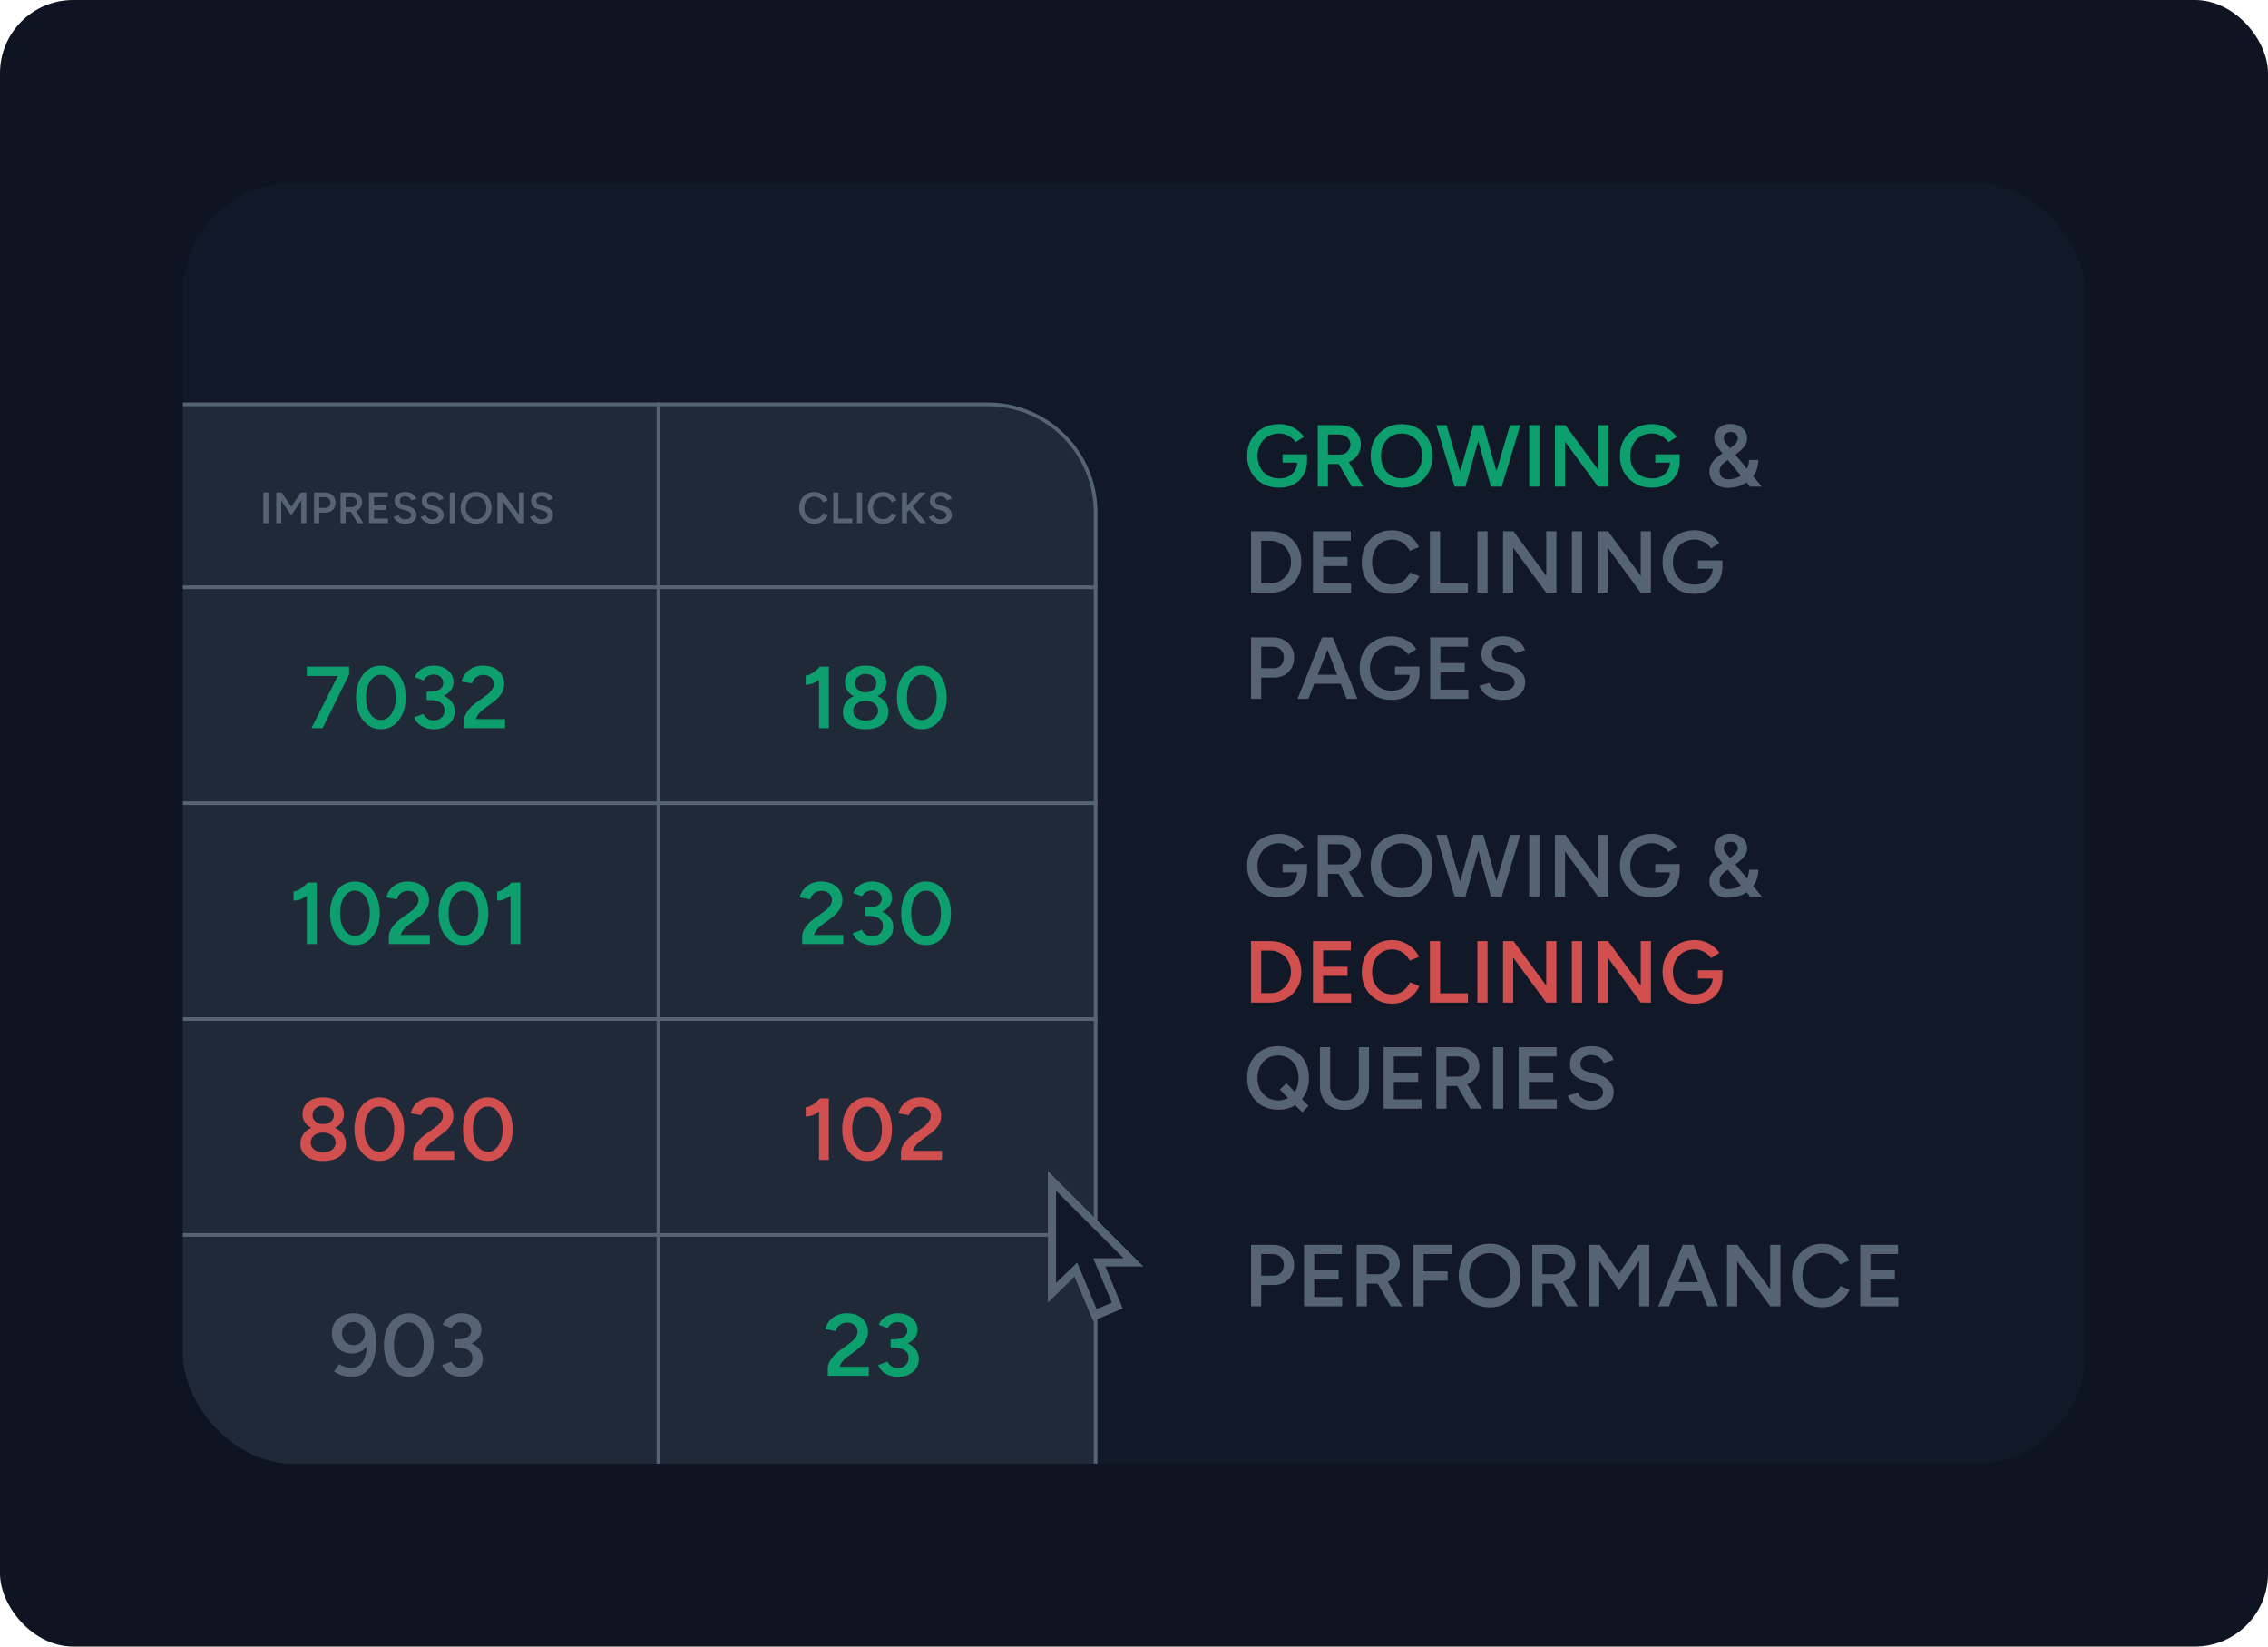 <svg width="620" height="450" viewBox="0 0 620 450" fill="none" xmlns="http://www.w3.org/2000/svg">
<rect width="620" height="450" rx="20" fill="#0E1421"/>
<g clip-path="url(#clip0_95_433)">
<rect x="50" y="50" width="520" height="350" rx="30" fill="#111827"/>
<path d="M27.5 110.501H270C286.292 110.501 299.5 123.708 299.5 140.001V414.501H27.5V110.501Z" fill="#1F2937" stroke="#566375"/>
<path d="M222.632 143.145C221.824 143.145 221.104 142.961 220.472 142.593C219.848 142.217 219.356 141.705 218.996 141.057C218.644 140.401 218.468 139.649 218.468 138.801C218.468 137.953 218.644 137.205 218.996 136.557C219.356 135.901 219.848 135.389 220.472 135.021C221.096 134.645 221.812 134.457 222.62 134.457C223.164 134.457 223.676 134.557 224.156 134.757C224.636 134.949 225.06 135.217 225.428 135.561C225.804 135.905 226.092 136.305 226.292 136.761L225.02 137.277C224.876 136.973 224.68 136.705 224.432 136.473C224.192 136.233 223.916 136.049 223.604 135.921C223.292 135.793 222.964 135.729 222.62 135.729C222.092 135.729 221.62 135.861 221.204 136.125C220.796 136.389 220.472 136.753 220.232 137.217C220 137.673 219.884 138.201 219.884 138.801C219.884 139.401 220 139.933 220.232 140.397C220.472 140.861 220.8 141.225 221.216 141.489C221.64 141.753 222.12 141.885 222.656 141.885C223.008 141.885 223.336 141.817 223.64 141.681C223.952 141.537 224.228 141.341 224.468 141.093C224.716 140.845 224.912 140.557 225.056 140.229L226.328 140.745C226.128 141.217 225.844 141.637 225.476 142.005C225.108 142.365 224.68 142.645 224.192 142.845C223.704 143.045 223.184 143.145 222.632 143.145ZM227.788 143.001V134.601H229.18V141.729H232.984V143.001H227.788ZM234.271 143.001V134.601H235.663V143.001H234.271ZM241.414 143.145C240.606 143.145 239.886 142.961 239.254 142.593C238.63 142.217 238.138 141.705 237.778 141.057C237.426 140.401 237.25 139.649 237.25 138.801C237.25 137.953 237.426 137.205 237.778 136.557C238.138 135.901 238.63 135.389 239.254 135.021C239.878 134.645 240.594 134.457 241.402 134.457C241.946 134.457 242.458 134.557 242.938 134.757C243.418 134.949 243.842 135.217 244.21 135.561C244.586 135.905 244.874 136.305 245.074 136.761L243.802 137.277C243.658 136.973 243.462 136.705 243.214 136.473C242.974 136.233 242.698 136.049 242.386 135.921C242.074 135.793 241.746 135.729 241.402 135.729C240.874 135.729 240.402 135.861 239.986 136.125C239.578 136.389 239.254 136.753 239.014 137.217C238.782 137.673 238.666 138.201 238.666 138.801C238.666 139.401 238.782 139.933 239.014 140.397C239.254 140.861 239.582 141.225 239.998 141.489C240.422 141.753 240.902 141.885 241.438 141.885C241.79 141.885 242.118 141.817 242.422 141.681C242.734 141.537 243.01 141.341 243.25 141.093C243.498 140.845 243.694 140.557 243.838 140.229L245.11 140.745C244.91 141.217 244.626 141.637 244.258 142.005C243.89 142.365 243.462 142.645 242.974 142.845C242.486 143.045 241.966 143.145 241.414 143.145ZM247.434 140.577L247.158 138.969L251.286 134.601H253.074L247.434 140.577ZM246.57 143.001V134.601H247.938V143.001H246.57ZM251.502 143.001L248.118 138.729L249.102 137.877L253.218 143.001H251.502ZM257.172 143.145C256.732 143.145 256.328 143.093 255.96 142.989C255.6 142.885 255.28 142.741 255 142.557C254.728 142.373 254.5 142.169 254.316 141.945C254.14 141.713 254.016 141.473 253.944 141.225L255.312 140.805C255.416 141.101 255.62 141.361 255.924 141.585C256.228 141.809 256.604 141.925 257.052 141.933C257.572 141.933 257.984 141.825 258.288 141.609C258.592 141.393 258.744 141.109 258.744 140.757C258.744 140.437 258.616 140.177 258.36 139.977C258.104 139.769 257.76 139.609 257.328 139.497L256.296 139.233C255.904 139.129 255.548 138.977 255.228 138.777C254.916 138.577 254.668 138.325 254.484 138.021C254.308 137.717 254.22 137.357 254.22 136.941C254.22 136.157 254.476 135.549 254.988 135.117C255.5 134.677 256.232 134.457 257.184 134.457C257.72 134.457 258.188 134.541 258.588 134.709C258.996 134.869 259.332 135.093 259.596 135.381C259.86 135.661 260.056 135.981 260.184 136.341L258.84 136.773C258.72 136.453 258.512 136.189 258.216 135.981C257.92 135.773 257.552 135.669 257.112 135.669C256.656 135.669 256.296 135.777 256.032 135.993C255.776 136.209 255.648 136.509 255.648 136.893C255.648 137.205 255.748 137.449 255.948 137.625C256.156 137.793 256.436 137.921 256.788 138.009L257.82 138.261C258.572 138.445 259.156 138.761 259.572 139.209C259.988 139.657 260.196 140.153 260.196 140.697C260.196 141.177 260.08 141.601 259.848 141.969C259.616 142.337 259.272 142.625 258.816 142.833C258.368 143.041 257.82 143.145 257.172 143.145Z" fill="#566375"/>
<path d="M223.896 199.001V183.689L224.16 182.201H226.584V199.001H223.896ZM220.248 187.121V184.601C220.616 184.617 221.032 184.513 221.496 184.289C221.976 184.049 222.448 183.737 222.912 183.353C223.376 182.969 223.792 182.577 224.16 182.177L225.888 183.977C225.328 184.569 224.744 185.113 224.136 185.609C223.528 186.105 222.896 186.489 222.24 186.761C221.6 187.033 220.936 187.153 220.248 187.121ZM236.639 199.289C235.343 199.289 234.231 199.097 233.303 198.713C232.375 198.313 231.663 197.769 231.167 197.081C230.671 196.377 230.423 195.561 230.423 194.633C230.423 193.641 230.671 192.777 231.167 192.041C231.663 191.289 232.375 190.705 233.303 190.289C234.231 189.857 235.343 189.649 236.639 189.665C237.935 189.649 239.047 189.857 239.975 190.289C240.903 190.705 241.615 191.289 242.111 192.041C242.623 192.777 242.879 193.641 242.879 194.633C242.879 195.561 242.623 196.377 242.111 197.081C241.615 197.769 240.903 198.313 239.975 198.713C239.047 199.097 237.935 199.289 236.639 199.289ZM236.639 196.937C237.631 196.937 238.447 196.689 239.087 196.193C239.727 195.697 240.047 195.065 240.047 194.297C240.047 193.481 239.727 192.817 239.087 192.305C238.447 191.793 237.631 191.537 236.639 191.537C235.983 191.537 235.399 191.649 234.887 191.873C234.391 192.097 233.991 192.425 233.687 192.857C233.399 193.273 233.255 193.753 233.255 194.297C233.255 194.809 233.399 195.265 233.687 195.665C233.991 196.065 234.391 196.377 234.887 196.601C235.399 196.825 235.983 196.937 236.639 196.937ZM236.639 190.913C235.487 190.913 234.487 190.729 233.639 190.361C232.791 189.977 232.135 189.457 231.671 188.801C231.223 188.129 230.999 187.353 230.999 186.473C230.999 185.577 231.223 184.785 231.671 184.097C232.135 183.409 232.791 182.873 233.639 182.489C234.487 182.105 235.487 181.913 236.639 181.913C237.791 181.913 238.791 182.105 239.639 182.489C240.487 182.873 241.143 183.409 241.607 184.097C242.071 184.785 242.303 185.577 242.303 186.473C242.303 187.353 242.071 188.129 241.607 188.801C241.143 189.457 240.487 189.977 239.639 190.361C238.791 190.729 237.791 190.913 236.639 190.913ZM236.639 189.209C237.487 189.209 238.183 188.985 238.727 188.537C239.287 188.073 239.567 187.489 239.567 186.785C239.567 186.017 239.287 185.393 238.727 184.913C238.183 184.433 237.487 184.193 236.639 184.193C235.791 184.193 235.095 184.433 234.551 184.913C234.007 185.393 233.735 186.017 233.735 186.785C233.735 187.489 234.007 188.073 234.551 188.537C235.095 188.985 235.791 189.209 236.639 189.209ZM251.981 199.289C250.669 199.289 249.501 198.921 248.477 198.185C247.453 197.433 246.645 196.409 246.053 195.113C245.477 193.801 245.189 192.297 245.189 190.601C245.189 188.905 245.477 187.409 246.053 186.113C246.645 184.801 247.445 183.777 248.453 183.041C249.477 182.289 250.653 181.913 251.981 181.913C253.309 181.913 254.485 182.289 255.509 183.041C256.533 183.777 257.333 184.801 257.909 186.113C258.501 187.409 258.797 188.905 258.797 190.601C258.797 192.297 258.501 193.801 257.909 195.113C257.333 196.409 256.533 197.433 255.509 198.185C254.501 198.921 253.325 199.289 251.981 199.289ZM252.005 196.769C252.789 196.769 253.485 196.505 254.093 195.977C254.717 195.449 255.197 194.721 255.533 193.793C255.885 192.865 256.061 191.801 256.061 190.601C256.061 189.401 255.885 188.337 255.533 187.409C255.197 186.465 254.717 185.729 254.093 185.201C253.485 184.673 252.781 184.409 251.981 184.409C251.181 184.409 250.477 184.673 249.869 185.201C249.261 185.729 248.781 186.457 248.429 187.385C248.093 188.313 247.925 189.385 247.925 190.601C247.925 191.801 248.093 192.865 248.429 193.793C248.781 194.721 249.261 195.449 249.869 195.977C250.493 196.505 251.205 196.769 252.005 196.769Z" fill="#0E9F6E"/>
<path d="M219.296 258.001V255.865C219.296 255.369 219.424 254.857 219.68 254.329C219.936 253.785 220.296 253.241 220.76 252.697C221.24 252.153 221.8 251.641 222.44 251.161L225.368 249.049C225.736 248.793 226.072 248.497 226.376 248.161C226.696 247.825 226.952 247.473 227.144 247.105C227.336 246.721 227.432 246.345 227.432 245.977C227.432 245.513 227.312 245.089 227.072 244.705C226.848 244.321 226.52 244.017 226.088 243.793C225.672 243.569 225.16 243.457 224.552 243.457C224.008 243.457 223.52 243.569 223.088 243.793C222.672 244.001 222.328 244.281 222.056 244.633C221.784 244.985 221.592 245.369 221.48 245.785L218.624 245.257C218.784 244.489 219.12 243.777 219.632 243.121C220.16 242.449 220.832 241.913 221.648 241.513C222.48 241.113 223.424 240.913 224.48 240.913C225.664 240.913 226.688 241.129 227.552 241.561C228.432 241.993 229.104 242.593 229.568 243.361C230.048 244.113 230.288 244.977 230.288 245.953C230.288 246.945 230.016 247.841 229.472 248.641C228.944 249.425 228.2 250.177 227.24 250.897L224.552 252.889C224.024 253.273 223.592 253.689 223.256 254.137C222.92 254.569 222.688 255.033 222.56 255.529H230.504V258.001H219.296ZM238.575 258.289C237.663 258.289 236.831 258.153 236.079 257.881C235.327 257.609 234.695 257.225 234.183 256.729C233.671 256.233 233.303 255.673 233.079 255.049L235.575 254.113C235.703 254.337 235.879 254.585 236.103 254.857C236.327 255.129 236.623 255.369 236.991 255.577C237.359 255.769 237.831 255.865 238.407 255.865C239.319 255.865 240.039 255.609 240.567 255.097C241.111 254.569 241.383 253.905 241.383 253.105C241.383 252.529 241.231 252.033 240.927 251.617C240.639 251.201 240.183 250.881 239.559 250.657C238.951 250.433 238.183 250.321 237.255 250.321H236.487V248.353H237.183C238.159 248.353 239.063 248.465 239.895 248.689C240.743 248.913 241.487 249.249 242.127 249.697C242.783 250.129 243.287 250.657 243.639 251.281C244.007 251.905 244.191 252.609 244.191 253.393C244.191 254.401 243.927 255.273 243.399 256.009C242.887 256.745 242.207 257.313 241.359 257.713C240.511 258.097 239.583 258.289 238.575 258.289ZM236.487 249.889V248.017H237.255C238.487 248.017 239.423 247.809 240.063 247.393C240.703 246.977 241.023 246.393 241.023 245.641C241.023 245.209 240.911 244.825 240.687 244.489C240.479 244.137 240.175 243.857 239.775 243.649C239.375 243.441 238.903 243.337 238.359 243.337C238.007 243.337 237.663 243.393 237.327 243.505C236.991 243.617 236.679 243.793 236.391 244.033C236.103 244.273 235.863 244.585 235.671 244.969L233.247 244.081C233.487 243.409 233.871 242.841 234.399 242.377C234.927 241.897 235.543 241.537 236.247 241.297C236.951 241.041 237.687 240.913 238.455 240.913C239.479 240.913 240.391 241.105 241.191 241.489C242.007 241.873 242.647 242.409 243.111 243.097C243.591 243.769 243.831 244.545 243.831 245.425C243.831 246.161 243.647 246.809 243.279 247.369C242.927 247.929 242.439 248.401 241.815 248.785C241.191 249.153 240.479 249.433 239.679 249.625C238.895 249.801 238.055 249.889 237.159 249.889H236.487ZM253.138 258.289C251.826 258.289 250.658 257.921 249.634 257.185C248.61 256.433 247.802 255.409 247.21 254.113C246.634 252.801 246.346 251.297 246.346 249.601C246.346 247.905 246.634 246.409 247.21 245.113C247.802 243.801 248.602 242.777 249.61 242.041C250.634 241.289 251.81 240.913 253.138 240.913C254.466 240.913 255.642 241.289 256.666 242.041C257.69 242.777 258.49 243.801 259.066 245.113C259.658 246.409 259.954 247.905 259.954 249.601C259.954 251.297 259.658 252.801 259.066 254.113C258.49 255.409 257.69 256.433 256.666 257.185C255.658 257.921 254.482 258.289 253.138 258.289ZM253.162 255.769C253.946 255.769 254.642 255.505 255.25 254.977C255.874 254.449 256.354 253.721 256.69 252.793C257.042 251.865 257.218 250.801 257.218 249.601C257.218 248.401 257.042 247.337 256.69 246.409C256.354 245.465 255.874 244.729 255.25 244.201C254.642 243.673 253.938 243.409 253.138 243.409C252.338 243.409 251.634 243.673 251.026 244.201C250.418 244.729 249.938 245.457 249.586 246.385C249.25 247.313 249.082 248.385 249.082 249.601C249.082 250.801 249.25 251.865 249.586 252.793C249.938 253.721 250.418 254.449 251.026 254.977C251.65 255.505 252.362 255.769 253.162 255.769Z" fill="#0E9F6E"/>
<path d="M223.896 317.001V301.689L224.16 300.201H226.584V317.001H223.896ZM220.248 305.121V302.601C220.616 302.617 221.032 302.513 221.496 302.289C221.976 302.049 222.448 301.737 222.912 301.353C223.376 300.969 223.792 300.577 224.16 300.177L225.888 301.977C225.328 302.569 224.744 303.113 224.136 303.609C223.528 304.105 222.896 304.489 222.24 304.761C221.6 305.033 220.936 305.153 220.248 305.121ZM237.023 317.289C235.711 317.289 234.543 316.921 233.519 316.185C232.495 315.433 231.687 314.409 231.095 313.113C230.519 311.801 230.231 310.297 230.231 308.601C230.231 306.905 230.519 305.409 231.095 304.113C231.687 302.801 232.487 301.777 233.495 301.041C234.519 300.289 235.695 299.913 237.023 299.913C238.351 299.913 239.527 300.289 240.551 301.041C241.575 301.777 242.375 302.801 242.951 304.113C243.543 305.409 243.839 306.905 243.839 308.601C243.839 310.297 243.543 311.801 242.951 313.113C242.375 314.409 241.575 315.433 240.551 316.185C239.543 316.921 238.367 317.289 237.023 317.289ZM237.047 314.769C237.831 314.769 238.527 314.505 239.135 313.977C239.759 313.449 240.239 312.721 240.575 311.793C240.927 310.865 241.103 309.801 241.103 308.601C241.103 307.401 240.927 306.337 240.575 305.409C240.239 304.465 239.759 303.729 239.135 303.201C238.527 302.673 237.823 302.409 237.023 302.409C236.223 302.409 235.519 302.673 234.911 303.201C234.303 303.729 233.823 304.457 233.471 305.385C233.135 306.313 232.967 307.385 232.967 308.601C232.967 309.801 233.135 310.865 233.471 311.793C233.823 312.721 234.303 313.449 234.911 313.977C235.535 314.505 236.247 314.769 237.047 314.769ZM246.299 317.001V314.865C246.299 314.369 246.427 313.857 246.683 313.329C246.939 312.785 247.299 312.241 247.763 311.697C248.243 311.153 248.803 310.641 249.443 310.161L252.371 308.049C252.739 307.793 253.075 307.497 253.379 307.161C253.699 306.825 253.955 306.473 254.147 306.105C254.339 305.721 254.435 305.345 254.435 304.977C254.435 304.513 254.315 304.089 254.075 303.705C253.851 303.321 253.523 303.017 253.091 302.793C252.675 302.569 252.163 302.457 251.555 302.457C251.011 302.457 250.523 302.569 250.091 302.793C249.675 303.001 249.331 303.281 249.059 303.633C248.787 303.985 248.595 304.369 248.483 304.785L245.627 304.257C245.787 303.489 246.123 302.777 246.635 302.121C247.163 301.449 247.835 300.913 248.651 300.513C249.483 300.113 250.427 299.913 251.483 299.913C252.667 299.913 253.691 300.129 254.555 300.561C255.435 300.993 256.107 301.593 256.571 302.361C257.051 303.113 257.291 303.977 257.291 304.953C257.291 305.945 257.019 306.841 256.475 307.641C255.947 308.425 255.203 309.177 254.243 309.897L251.555 311.889C251.027 312.273 250.595 312.689 250.259 313.137C249.923 313.569 249.691 314.033 249.563 314.529H257.507V317.001H246.299Z" fill="#D24F4F"/>
<path d="M226.296 376.001V373.865C226.296 373.369 226.424 372.857 226.68 372.329C226.936 371.785 227.296 371.241 227.76 370.697C228.24 370.153 228.8 369.641 229.44 369.161L232.368 367.049C232.736 366.793 233.072 366.497 233.376 366.161C233.696 365.825 233.952 365.473 234.144 365.105C234.336 364.721 234.432 364.345 234.432 363.977C234.432 363.513 234.312 363.089 234.072 362.705C233.848 362.321 233.52 362.017 233.088 361.793C232.672 361.569 232.16 361.457 231.552 361.457C231.008 361.457 230.52 361.569 230.088 361.793C229.672 362.001 229.328 362.281 229.056 362.633C228.784 362.985 228.592 363.369 228.48 363.785L225.624 363.257C225.784 362.489 226.12 361.777 226.632 361.121C227.16 360.449 227.832 359.913 228.648 359.513C229.48 359.113 230.424 358.913 231.48 358.913C232.664 358.913 233.688 359.129 234.552 359.561C235.432 359.993 236.104 360.593 236.568 361.361C237.048 362.113 237.288 362.977 237.288 363.953C237.288 364.945 237.016 365.841 236.472 366.641C235.944 367.425 235.2 368.177 234.24 368.897L231.552 370.889C231.024 371.273 230.592 371.689 230.256 372.137C229.92 372.569 229.688 373.033 229.56 373.529H237.504V376.001H226.296ZM245.575 376.289C244.663 376.289 243.831 376.153 243.079 375.881C242.327 375.609 241.695 375.225 241.183 374.729C240.671 374.233 240.303 373.673 240.079 373.049L242.575 372.113C242.703 372.337 242.879 372.585 243.103 372.857C243.327 373.129 243.623 373.369 243.991 373.577C244.359 373.769 244.831 373.865 245.407 373.865C246.319 373.865 247.039 373.609 247.567 373.097C248.111 372.569 248.383 371.905 248.383 371.105C248.383 370.529 248.231 370.033 247.927 369.617C247.639 369.201 247.183 368.881 246.559 368.657C245.951 368.433 245.183 368.321 244.255 368.321H243.487V366.353H244.183C245.159 366.353 246.063 366.465 246.895 366.689C247.743 366.913 248.487 367.249 249.127 367.697C249.783 368.129 250.287 368.657 250.639 369.281C251.007 369.905 251.191 370.609 251.191 371.393C251.191 372.401 250.927 373.273 250.399 374.009C249.887 374.745 249.207 375.313 248.359 375.713C247.511 376.097 246.583 376.289 245.575 376.289ZM243.487 367.889V366.017H244.255C245.487 366.017 246.423 365.809 247.063 365.393C247.703 364.977 248.023 364.393 248.023 363.641C248.023 363.209 247.911 362.825 247.687 362.489C247.479 362.137 247.175 361.857 246.775 361.649C246.375 361.441 245.903 361.337 245.359 361.337C245.007 361.337 244.663 361.393 244.327 361.505C243.991 361.617 243.679 361.793 243.391 362.033C243.103 362.273 242.863 362.585 242.671 362.969L240.247 362.081C240.487 361.409 240.871 360.841 241.399 360.377C241.927 359.897 242.543 359.537 243.247 359.297C243.951 359.041 244.687 358.913 245.455 358.913C246.479 358.913 247.391 359.105 248.191 359.489C249.007 359.873 249.647 360.409 250.111 361.097C250.591 361.769 250.831 362.545 250.831 363.425C250.831 364.161 250.647 364.809 250.279 365.369C249.927 365.929 249.439 366.401 248.815 366.785C248.191 367.153 247.479 367.433 246.679 367.625C245.895 367.801 245.055 367.889 244.159 367.889H243.487Z" fill="#0E9F6E"/>
<path d="M71.996 143.001V134.601H73.388V143.001H71.996ZM75.503 143.001V134.601H76.991L79.631 138.489L82.247 134.601H83.747V143.001H82.355V136.797L79.619 140.841L76.895 136.821V143.001H75.503ZM85.853 143.001V134.601H88.817C89.393 134.601 89.901 134.717 90.341 134.949C90.781 135.181 91.125 135.505 91.373 135.921C91.621 136.329 91.745 136.805 91.745 137.349C91.745 137.877 91.629 138.349 91.397 138.765C91.165 139.181 90.841 139.509 90.425 139.749C90.017 139.981 89.541 140.097 88.997 140.097H87.245V143.001H85.853ZM87.245 138.813H88.973C89.373 138.813 89.701 138.677 89.957 138.405C90.213 138.133 90.341 137.781 90.341 137.349C90.341 136.909 90.197 136.553 89.909 136.281C89.621 136.009 89.249 135.873 88.793 135.873H87.245V138.813ZM93.098 143.001V134.601H96.062C96.638 134.601 97.146 134.713 97.586 134.937C98.026 135.161 98.37 135.473 98.618 135.873C98.866 136.265 98.99 136.721 98.99 137.241C98.99 137.761 98.858 138.221 98.594 138.621C98.338 139.021 97.982 139.337 97.526 139.569C97.07 139.793 96.554 139.905 95.978 139.905H94.49V143.001H93.098ZM97.754 143.001L95.786 139.593L96.866 138.849L99.326 143.001H97.754ZM94.49 138.621H96.122C96.394 138.621 96.634 138.561 96.842 138.441C97.058 138.321 97.23 138.157 97.358 137.949C97.494 137.741 97.562 137.505 97.562 137.241C97.562 136.841 97.418 136.513 97.13 136.257C96.842 136.001 96.47 135.873 96.014 135.873H94.49V138.621ZM100.859 143.001V134.601H106.031V135.873H102.251V138.105H105.587V139.353H102.251V141.729H106.067V143.001H100.859ZM110.817 143.145C110.377 143.145 109.973 143.093 109.605 142.989C109.245 142.885 108.925 142.741 108.645 142.557C108.373 142.373 108.145 142.169 107.961 141.945C107.785 141.713 107.661 141.473 107.589 141.225L108.957 140.805C109.061 141.101 109.265 141.361 109.569 141.585C109.873 141.809 110.249 141.925 110.697 141.933C111.217 141.933 111.629 141.825 111.933 141.609C112.237 141.393 112.389 141.109 112.389 140.757C112.389 140.437 112.261 140.177 112.005 139.977C111.749 139.769 111.405 139.609 110.973 139.497L109.941 139.233C109.549 139.129 109.193 138.977 108.873 138.777C108.561 138.577 108.313 138.325 108.129 138.021C107.953 137.717 107.865 137.357 107.865 136.941C107.865 136.157 108.121 135.549 108.633 135.117C109.145 134.677 109.877 134.457 110.829 134.457C111.365 134.457 111.833 134.541 112.233 134.709C112.641 134.869 112.977 135.093 113.241 135.381C113.505 135.661 113.701 135.981 113.829 136.341L112.485 136.773C112.365 136.453 112.157 136.189 111.861 135.981C111.565 135.773 111.197 135.669 110.757 135.669C110.301 135.669 109.941 135.777 109.677 135.993C109.421 136.209 109.293 136.509 109.293 136.893C109.293 137.205 109.393 137.449 109.593 137.625C109.801 137.793 110.081 137.921 110.433 138.009L111.465 138.261C112.217 138.445 112.801 138.761 113.217 139.209C113.633 139.657 113.841 140.153 113.841 140.697C113.841 141.177 113.725 141.601 113.493 141.969C113.261 142.337 112.917 142.625 112.461 142.833C112.013 143.041 111.465 143.145 110.817 143.145ZM118.261 143.145C117.821 143.145 117.417 143.093 117.049 142.989C116.689 142.885 116.369 142.741 116.089 142.557C115.817 142.373 115.589 142.169 115.405 141.945C115.229 141.713 115.105 141.473 115.033 141.225L116.401 140.805C116.505 141.101 116.709 141.361 117.013 141.585C117.317 141.809 117.693 141.925 118.141 141.933C118.661 141.933 119.073 141.825 119.377 141.609C119.681 141.393 119.833 141.109 119.833 140.757C119.833 140.437 119.705 140.177 119.449 139.977C119.193 139.769 118.849 139.609 118.417 139.497L117.385 139.233C116.993 139.129 116.637 138.977 116.317 138.777C116.005 138.577 115.757 138.325 115.573 138.021C115.397 137.717 115.309 137.357 115.309 136.941C115.309 136.157 115.565 135.549 116.077 135.117C116.589 134.677 117.321 134.457 118.273 134.457C118.809 134.457 119.277 134.541 119.677 134.709C120.085 134.869 120.421 135.093 120.685 135.381C120.949 135.661 121.145 135.981 121.273 136.341L119.929 136.773C119.809 136.453 119.601 136.189 119.305 135.981C119.009 135.773 118.641 135.669 118.201 135.669C117.745 135.669 117.385 135.777 117.121 135.993C116.865 136.209 116.737 136.509 116.737 136.893C116.737 137.205 116.837 137.449 117.037 137.625C117.245 137.793 117.525 137.921 117.877 138.009L118.909 138.261C119.661 138.445 120.245 138.761 120.661 139.209C121.077 139.657 121.285 140.153 121.285 140.697C121.285 141.177 121.169 141.601 120.937 141.969C120.705 142.337 120.361 142.625 119.905 142.833C119.457 143.041 118.909 143.145 118.261 143.145ZM122.945 143.001V134.601H124.337V143.001H122.945ZM130.184 143.145C129.352 143.145 128.616 142.961 127.976 142.593C127.336 142.225 126.832 141.713 126.464 141.057C126.104 140.401 125.924 139.649 125.924 138.801C125.924 137.953 126.104 137.205 126.464 136.557C126.832 135.901 127.332 135.389 127.964 135.021C128.596 134.645 129.324 134.457 130.148 134.457C130.98 134.457 131.712 134.645 132.344 135.021C132.984 135.389 133.48 135.901 133.832 136.557C134.192 137.205 134.372 137.953 134.372 138.801C134.372 139.649 134.192 140.401 133.832 141.057C133.48 141.713 132.988 142.225 132.356 142.593C131.732 142.961 131.008 143.145 130.184 143.145ZM130.184 141.873C130.728 141.873 131.208 141.741 131.624 141.477C132.04 141.213 132.364 140.853 132.596 140.397C132.836 139.933 132.956 139.401 132.956 138.801C132.956 138.209 132.836 137.681 132.596 137.217C132.356 136.753 132.024 136.393 131.6 136.137C131.184 135.873 130.7 135.741 130.148 135.741C129.604 135.741 129.12 135.873 128.696 136.137C128.28 136.393 127.948 136.753 127.7 137.217C127.46 137.673 127.34 138.201 127.34 138.801C127.34 139.401 127.46 139.933 127.7 140.397C127.948 140.853 128.284 141.213 128.708 141.477C129.14 141.741 129.632 141.873 130.184 141.873ZM135.971 143.001V134.601H137.411L141.875 140.673V134.601H143.267V143.001H141.875L137.363 136.857V143.001H135.971ZM148.143 143.145C147.703 143.145 147.299 143.093 146.931 142.989C146.571 142.885 146.251 142.741 145.971 142.557C145.699 142.373 145.471 142.169 145.287 141.945C145.111 141.713 144.987 141.473 144.915 141.225L146.283 140.805C146.387 141.101 146.591 141.361 146.895 141.585C147.199 141.809 147.575 141.925 148.023 141.933C148.543 141.933 148.955 141.825 149.259 141.609C149.563 141.393 149.715 141.109 149.715 140.757C149.715 140.437 149.587 140.177 149.331 139.977C149.075 139.769 148.731 139.609 148.299 139.497L147.267 139.233C146.875 139.129 146.519 138.977 146.199 138.777C145.887 138.577 145.639 138.325 145.455 138.021C145.279 137.717 145.191 137.357 145.191 136.941C145.191 136.157 145.447 135.549 145.959 135.117C146.471 134.677 147.203 134.457 148.155 134.457C148.691 134.457 149.159 134.541 149.559 134.709C149.967 134.869 150.303 135.093 150.567 135.381C150.831 135.661 151.027 135.981 151.155 136.341L149.811 136.773C149.691 136.453 149.483 136.189 149.187 135.981C148.891 135.773 148.523 135.669 148.083 135.669C147.627 135.669 147.267 135.777 147.003 135.993C146.747 136.209 146.619 136.509 146.619 136.893C146.619 137.205 146.719 137.449 146.919 137.625C147.127 137.793 147.407 137.921 147.759 138.009L148.791 138.261C149.543 138.445 150.127 138.761 150.543 139.209C150.959 139.657 151.167 140.153 151.167 140.697C151.167 141.177 151.051 141.601 150.819 141.969C150.587 142.337 150.243 142.625 149.787 142.833C149.339 143.041 148.791 143.145 148.143 143.145Z" fill="#566375"/>
<path d="M85.136 199.001L92.576 184.337H95.432L88.208 199.001H85.136ZM83.864 184.745V182.201H95.432V184.337L92.816 184.745H83.864ZM104.116 199.289C102.804 199.289 101.636 198.921 100.612 198.185C99.588 197.433 98.78 196.409 98.188 195.113C97.612 193.801 97.324 192.297 97.324 190.601C97.324 188.905 97.612 187.409 98.188 186.113C98.78 184.801 99.58 183.777 100.588 183.041C101.612 182.289 102.788 181.913 104.116 181.913C105.444 181.913 106.62 182.289 107.644 183.041C108.668 183.777 109.468 184.801 110.044 186.113C110.636 187.409 110.932 188.905 110.932 190.601C110.932 192.297 110.636 193.801 110.044 195.113C109.468 196.409 108.668 197.433 107.644 198.185C106.636 198.921 105.46 199.289 104.116 199.289ZM104.14 196.769C104.924 196.769 105.62 196.505 106.228 195.977C106.852 195.449 107.332 194.721 107.668 193.793C108.02 192.865 108.196 191.801 108.196 190.601C108.196 189.401 108.02 188.337 107.668 187.409C107.332 186.465 106.852 185.729 106.228 185.201C105.62 184.673 104.916 184.409 104.116 184.409C103.316 184.409 102.612 184.673 102.004 185.201C101.396 185.729 100.916 186.457 100.564 187.385C100.228 188.313 100.06 189.385 100.06 190.601C100.06 191.801 100.228 192.865 100.564 193.793C100.916 194.721 101.396 195.449 102.004 195.977C102.628 196.505 103.34 196.769 104.14 196.769ZM118.721 199.289C117.809 199.289 116.977 199.153 116.225 198.881C115.473 198.609 114.841 198.225 114.329 197.729C113.817 197.233 113.449 196.673 113.225 196.049L115.721 195.113C115.849 195.337 116.025 195.585 116.249 195.857C116.473 196.129 116.769 196.369 117.137 196.577C117.505 196.769 117.977 196.865 118.553 196.865C119.465 196.865 120.185 196.609 120.713 196.097C121.257 195.569 121.529 194.905 121.529 194.105C121.529 193.529 121.377 193.033 121.073 192.617C120.785 192.201 120.329 191.881 119.705 191.657C119.097 191.433 118.329 191.321 117.401 191.321H116.633V189.353H117.329C118.305 189.353 119.209 189.465 120.041 189.689C120.889 189.913 121.633 190.249 122.273 190.697C122.929 191.129 123.433 191.657 123.785 192.281C124.153 192.905 124.337 193.609 124.337 194.393C124.337 195.401 124.073 196.273 123.545 197.009C123.033 197.745 122.353 198.313 121.505 198.713C120.657 199.097 119.729 199.289 118.721 199.289ZM116.633 190.889V189.017H117.401C118.633 189.017 119.569 188.809 120.209 188.393C120.849 187.977 121.169 187.393 121.169 186.641C121.169 186.209 121.057 185.825 120.833 185.489C120.625 185.137 120.321 184.857 119.921 184.649C119.521 184.441 119.049 184.337 118.505 184.337C118.153 184.337 117.809 184.393 117.473 184.505C117.137 184.617 116.825 184.793 116.537 185.033C116.249 185.273 116.009 185.585 115.817 185.969L113.393 185.081C113.633 184.409 114.017 183.841 114.545 183.377C115.073 182.897 115.689 182.537 116.393 182.297C117.097 182.041 117.833 181.913 118.601 181.913C119.625 181.913 120.537 182.105 121.337 182.489C122.153 182.873 122.793 183.409 123.257 184.097C123.737 184.769 123.977 185.545 123.977 186.425C123.977 187.161 123.793 187.809 123.425 188.369C123.073 188.929 122.585 189.401 121.961 189.785C121.337 190.153 120.625 190.433 119.825 190.625C119.041 190.801 118.201 190.889 117.305 190.889H116.633ZM126.852 199.001V196.865C126.852 196.369 126.98 195.857 127.236 195.329C127.492 194.785 127.852 194.241 128.316 193.697C128.796 193.153 129.356 192.641 129.996 192.161L132.924 190.049C133.292 189.793 133.628 189.497 133.932 189.161C134.252 188.825 134.508 188.473 134.7 188.105C134.892 187.721 134.988 187.345 134.988 186.977C134.988 186.513 134.868 186.089 134.628 185.705C134.404 185.321 134.076 185.017 133.644 184.793C133.228 184.569 132.716 184.457 132.108 184.457C131.564 184.457 131.076 184.569 130.644 184.793C130.228 185.001 129.884 185.281 129.612 185.633C129.34 185.985 129.148 186.369 129.036 186.785L126.18 186.257C126.34 185.489 126.676 184.777 127.188 184.121C127.716 183.449 128.388 182.913 129.204 182.513C130.036 182.113 130.98 181.913 132.036 181.913C133.22 181.913 134.244 182.129 135.108 182.561C135.988 182.993 136.66 183.593 137.124 184.361C137.604 185.113 137.844 185.977 137.844 186.953C137.844 187.945 137.572 188.841 137.028 189.641C136.5 190.425 135.756 191.177 134.796 191.897L132.108 193.889C131.58 194.273 131.148 194.689 130.812 195.137C130.476 195.569 130.244 196.033 130.116 196.529H138.06V199.001H126.852Z" fill="#0E9F6E"/>
<path d="M83.896 258.001V242.689L84.16 241.201H86.584V258.001H83.896ZM80.248 246.121V243.601C80.616 243.617 81.032 243.513 81.496 243.289C81.976 243.049 82.448 242.737 82.912 242.353C83.376 241.969 83.792 241.577 84.16 241.177L85.888 242.977C85.328 243.569 84.744 244.113 84.136 244.609C83.528 245.105 82.896 245.489 82.24 245.761C81.6 246.033 80.936 246.153 80.248 246.121ZM97.023 258.289C95.711 258.289 94.543 257.921 93.519 257.185C92.495 256.433 91.687 255.409 91.095 254.113C90.519 252.801 90.231 251.297 90.231 249.601C90.231 247.905 90.519 246.409 91.095 245.113C91.687 243.801 92.487 242.777 93.495 242.041C94.519 241.289 95.695 240.913 97.023 240.913C98.351 240.913 99.527 241.289 100.551 242.041C101.575 242.777 102.375 243.801 102.951 245.113C103.543 246.409 103.839 247.905 103.839 249.601C103.839 251.297 103.543 252.801 102.951 254.113C102.375 255.409 101.575 256.433 100.551 257.185C99.543 257.921 98.367 258.289 97.023 258.289ZM97.047 255.769C97.831 255.769 98.527 255.505 99.135 254.977C99.759 254.449 100.239 253.721 100.575 252.793C100.927 251.865 101.103 250.801 101.103 249.601C101.103 248.401 100.927 247.337 100.575 246.409C100.239 245.465 99.759 244.729 99.135 244.201C98.527 243.673 97.823 243.409 97.023 243.409C96.223 243.409 95.519 243.673 94.911 244.201C94.303 244.729 93.823 245.457 93.471 246.385C93.135 247.313 92.967 248.385 92.967 249.601C92.967 250.801 93.135 251.865 93.471 252.793C93.823 253.721 94.303 254.449 94.911 254.977C95.535 255.505 96.247 255.769 97.047 255.769ZM106.299 258.001V255.865C106.299 255.369 106.427 254.857 106.683 254.329C106.939 253.785 107.299 253.241 107.763 252.697C108.243 252.153 108.803 251.641 109.443 251.161L112.371 249.049C112.739 248.793 113.075 248.497 113.379 248.161C113.699 247.825 113.955 247.473 114.147 247.105C114.339 246.721 114.435 246.345 114.435 245.977C114.435 245.513 114.315 245.089 114.075 244.705C113.851 244.321 113.523 244.017 113.091 243.793C112.675 243.569 112.163 243.457 111.555 243.457C111.011 243.457 110.523 243.569 110.091 243.793C109.675 244.001 109.331 244.281 109.059 244.633C108.787 244.985 108.595 245.369 108.483 245.785L105.627 245.257C105.787 244.489 106.123 243.777 106.635 243.121C107.163 242.449 107.835 241.913 108.651 241.513C109.483 241.113 110.427 240.913 111.483 240.913C112.667 240.913 113.691 241.129 114.555 241.561C115.435 241.993 116.107 242.593 116.571 243.361C117.051 244.113 117.291 244.977 117.291 245.953C117.291 246.945 117.019 247.841 116.475 248.641C115.947 249.425 115.203 250.177 114.243 250.897L111.555 252.889C111.027 253.273 110.595 253.689 110.259 254.137C109.923 254.569 109.691 255.033 109.563 255.529H117.507V258.001H106.299ZM126.682 258.289C125.37 258.289 124.202 257.921 123.178 257.185C122.154 256.433 121.346 255.409 120.754 254.113C120.178 252.801 119.89 251.297 119.89 249.601C119.89 247.905 120.178 246.409 120.754 245.113C121.346 243.801 122.146 242.777 123.154 242.041C124.178 241.289 125.354 240.913 126.682 240.913C128.01 240.913 129.186 241.289 130.21 242.041C131.234 242.777 132.034 243.801 132.61 245.113C133.202 246.409 133.498 247.905 133.498 249.601C133.498 251.297 133.202 252.801 132.61 254.113C132.034 255.409 131.234 256.433 130.21 257.185C129.202 257.921 128.026 258.289 126.682 258.289ZM126.706 255.769C127.49 255.769 128.186 255.505 128.794 254.977C129.418 254.449 129.898 253.721 130.234 252.793C130.586 251.865 130.762 250.801 130.762 249.601C130.762 248.401 130.586 247.337 130.234 246.409C129.898 245.465 129.418 244.729 128.794 244.201C128.186 243.673 127.482 243.409 126.682 243.409C125.882 243.409 125.178 243.673 124.57 244.201C123.962 244.729 123.482 245.457 123.13 246.385C122.794 247.313 122.626 248.385 122.626 249.601C122.626 250.801 122.794 251.865 123.13 252.793C123.482 253.721 123.962 254.449 124.57 254.977C125.194 255.505 125.906 255.769 126.706 255.769ZM139.559 258.001V242.689L139.823 241.201H142.247V258.001H139.559ZM135.911 246.121V243.601C136.279 243.617 136.695 243.513 137.159 243.289C137.639 243.049 138.111 242.737 138.575 242.353C139.039 241.969 139.455 241.577 139.823 241.177L141.551 242.977C140.991 243.569 140.407 244.113 139.799 244.609C139.191 245.105 138.559 245.489 137.903 245.761C137.263 246.033 136.599 246.153 135.911 246.121Z" fill="#0E9F6E"/>
<path d="M88.344 317.289C87.048 317.289 85.936 317.097 85.008 316.713C84.08 316.313 83.368 315.769 82.872 315.081C82.376 314.377 82.128 313.561 82.128 312.633C82.128 311.641 82.376 310.777 82.872 310.041C83.368 309.289 84.08 308.705 85.008 308.289C85.936 307.857 87.048 307.649 88.344 307.665C89.64 307.649 90.752 307.857 91.68 308.289C92.608 308.705 93.32 309.289 93.816 310.041C94.328 310.777 94.584 311.641 94.584 312.633C94.584 313.561 94.328 314.377 93.816 315.081C93.32 315.769 92.608 316.313 91.68 316.713C90.752 317.097 89.64 317.289 88.344 317.289ZM88.344 314.937C89.336 314.937 90.152 314.689 90.792 314.193C91.432 313.697 91.752 313.065 91.752 312.297C91.752 311.481 91.432 310.817 90.792 310.305C90.152 309.793 89.336 309.537 88.344 309.537C87.688 309.537 87.104 309.649 86.592 309.873C86.096 310.097 85.696 310.425 85.392 310.857C85.104 311.273 84.96 311.753 84.96 312.297C84.96 312.809 85.104 313.265 85.392 313.665C85.696 314.065 86.096 314.377 86.592 314.601C87.104 314.825 87.688 314.937 88.344 314.937ZM88.344 308.913C87.192 308.913 86.192 308.729 85.344 308.361C84.496 307.977 83.84 307.457 83.376 306.801C82.928 306.129 82.704 305.353 82.704 304.473C82.704 303.577 82.928 302.785 83.376 302.097C83.84 301.409 84.496 300.873 85.344 300.489C86.192 300.105 87.192 299.913 88.344 299.913C89.496 299.913 90.496 300.105 91.344 300.489C92.192 300.873 92.848 301.409 93.312 302.097C93.776 302.785 94.008 303.577 94.008 304.473C94.008 305.353 93.776 306.129 93.312 306.801C92.848 307.457 92.192 307.977 91.344 308.361C90.496 308.729 89.496 308.913 88.344 308.913ZM88.344 307.209C89.192 307.209 89.888 306.985 90.432 306.537C90.992 306.073 91.272 305.489 91.272 304.785C91.272 304.017 90.992 303.393 90.432 302.913C89.888 302.433 89.192 302.193 88.344 302.193C87.496 302.193 86.8 302.433 86.256 302.913C85.712 303.393 85.44 304.017 85.44 304.785C85.44 305.489 85.712 306.073 86.256 306.537C86.8 306.985 87.496 307.209 88.344 307.209ZM103.687 317.289C102.375 317.289 101.207 316.921 100.183 316.185C99.159 315.433 98.351 314.409 97.759 313.113C97.183 311.801 96.895 310.297 96.895 308.601C96.895 306.905 97.183 305.409 97.759 304.113C98.351 302.801 99.151 301.777 100.159 301.041C101.183 300.289 102.359 299.913 103.687 299.913C105.015 299.913 106.191 300.289 107.215 301.041C108.239 301.777 109.039 302.801 109.615 304.113C110.207 305.409 110.503 306.905 110.503 308.601C110.503 310.297 110.207 311.801 109.615 313.113C109.039 314.409 108.239 315.433 107.215 316.185C106.207 316.921 105.031 317.289 103.687 317.289ZM103.711 314.769C104.495 314.769 105.191 314.505 105.799 313.977C106.423 313.449 106.903 312.721 107.239 311.793C107.591 310.865 107.767 309.801 107.767 308.601C107.767 307.401 107.591 306.337 107.239 305.409C106.903 304.465 106.423 303.729 105.799 303.201C105.191 302.673 104.487 302.409 103.687 302.409C102.887 302.409 102.183 302.673 101.575 303.201C100.967 303.729 100.487 304.457 100.135 305.385C99.799 306.313 99.631 307.385 99.631 308.601C99.631 309.801 99.799 310.865 100.135 311.793C100.487 312.721 100.967 313.449 101.575 313.977C102.199 314.505 102.911 314.769 103.711 314.769ZM112.963 317.001V314.865C112.963 314.369 113.091 313.857 113.347 313.329C113.603 312.785 113.963 312.241 114.427 311.697C114.907 311.153 115.467 310.641 116.107 310.161L119.035 308.049C119.403 307.793 119.739 307.497 120.043 307.161C120.363 306.825 120.619 306.473 120.811 306.105C121.003 305.721 121.099 305.345 121.099 304.977C121.099 304.513 120.979 304.089 120.74 303.705C120.516 303.321 120.188 303.017 119.755 302.793C119.339 302.569 118.827 302.457 118.219 302.457C117.675 302.457 117.187 302.569 116.755 302.793C116.339 303.001 115.995 303.281 115.723 303.633C115.451 303.985 115.259 304.369 115.147 304.785L112.291 304.257C112.451 303.489 112.787 302.777 113.299 302.121C113.827 301.449 114.499 300.913 115.315 300.513C116.147 300.113 117.091 299.913 118.147 299.913C119.331 299.913 120.355 300.129 121.22 300.561C122.099 300.993 122.771 301.593 123.236 302.361C123.716 303.113 123.956 303.977 123.956 304.953C123.956 305.945 123.684 306.841 123.139 307.641C122.612 308.425 121.868 309.177 120.908 309.897L118.219 311.889C117.691 312.273 117.259 312.689 116.923 313.137C116.587 313.569 116.355 314.033 116.227 314.529H124.172V317.001H112.963ZM133.346 317.289C132.034 317.289 130.866 316.921 129.842 316.185C128.818 315.433 128.01 314.409 127.418 313.113C126.842 311.801 126.554 310.297 126.554 308.601C126.554 306.905 126.842 305.409 127.418 304.113C128.01 302.801 128.81 301.777 129.818 301.041C130.842 300.289 132.018 299.913 133.346 299.913C134.674 299.913 135.85 300.289 136.874 301.041C137.898 301.777 138.698 302.801 139.274 304.113C139.866 305.409 140.162 306.905 140.162 308.601C140.162 310.297 139.866 311.801 139.274 313.113C138.698 314.409 137.898 315.433 136.874 316.185C135.866 316.921 134.69 317.289 133.346 317.289ZM133.37 314.769C134.154 314.769 134.85 314.505 135.458 313.977C136.082 313.449 136.562 312.721 136.898 311.793C137.25 310.865 137.426 309.801 137.426 308.601C137.426 307.401 137.25 306.337 136.898 305.409C136.562 304.465 136.082 303.729 135.458 303.201C134.85 302.673 134.146 302.409 133.346 302.409C132.546 302.409 131.842 302.673 131.234 303.201C130.626 303.729 130.146 304.457 129.794 305.385C129.458 306.313 129.29 307.385 129.29 308.601C129.29 309.801 129.458 310.865 129.794 311.793C130.146 312.721 130.626 313.449 131.234 313.977C131.858 314.505 132.57 314.769 133.37 314.769Z" fill="#D24F4F"/>
<path d="M96.624 358.913C97.776 358.913 98.744 359.129 99.528 359.561C100.312 359.977 100.944 360.553 101.424 361.289C101.92 362.025 102.272 362.873 102.48 363.833C102.704 364.793 102.816 365.825 102.816 366.929C102.816 368.273 102.672 369.521 102.384 370.673C102.112 371.809 101.696 372.801 101.136 373.649C100.592 374.481 99.896 375.129 99.048 375.593C98.216 376.057 97.232 376.289 96.096 376.289C95.232 376.289 94.384 376.161 93.552 375.905C92.72 375.649 91.968 375.281 91.296 374.801L92.736 372.785C93.232 373.137 93.768 373.401 94.344 373.577C94.936 373.753 95.48 373.841 95.976 373.841C97.368 373.841 98.448 373.241 99.216 372.041C99.984 370.841 100.336 368.977 100.272 366.449L100.848 366.881C100.464 367.793 99.872 368.529 99.072 369.089C98.272 369.633 97.32 369.905 96.216 369.905C95.144 369.905 94.192 369.665 93.36 369.185C92.544 368.689 91.896 368.025 91.416 367.193C90.952 366.345 90.72 365.393 90.72 364.337C90.72 363.281 90.96 362.345 91.44 361.529C91.936 360.713 92.624 360.073 93.504 359.609C94.4 359.145 95.44 358.913 96.624 358.913ZM96.6 361.313C96.008 361.313 95.472 361.449 94.992 361.721C94.528 361.977 94.16 362.345 93.888 362.825C93.632 363.289 93.504 363.825 93.504 364.433C93.504 365.041 93.632 365.585 93.888 366.065C94.16 366.545 94.528 366.921 94.992 367.193C95.472 367.465 96.008 367.601 96.6 367.601C97.224 367.601 97.768 367.465 98.232 367.193C98.712 366.921 99.08 366.545 99.336 366.065C99.608 365.585 99.744 365.041 99.744 364.433C99.744 363.825 99.608 363.289 99.336 362.825C99.08 362.345 98.712 361.977 98.232 361.721C97.768 361.449 97.224 361.313 96.6 361.313ZM111.749 376.289C110.437 376.289 109.269 375.921 108.245 375.185C107.221 374.433 106.413 373.409 105.821 372.113C105.245 370.801 104.957 369.297 104.957 367.601C104.957 365.905 105.245 364.409 105.821 363.113C106.413 361.801 107.213 360.777 108.221 360.041C109.245 359.289 110.421 358.913 111.749 358.913C113.077 358.913 114.253 359.289 115.277 360.041C116.301 360.777 117.101 361.801 117.677 363.113C118.269 364.409 118.565 365.905 118.565 367.601C118.565 369.297 118.269 370.801 117.677 372.113C117.101 373.409 116.301 374.433 115.277 375.185C114.269 375.921 113.093 376.289 111.749 376.289ZM111.773 373.769C112.557 373.769 113.253 373.505 113.861 372.977C114.485 372.449 114.965 371.721 115.301 370.793C115.653 369.865 115.829 368.801 115.829 367.601C115.829 366.401 115.653 365.337 115.301 364.409C114.965 363.465 114.485 362.729 113.861 362.201C113.253 361.673 112.549 361.409 111.749 361.409C110.949 361.409 110.245 361.673 109.637 362.201C109.029 362.729 108.549 363.457 108.197 364.385C107.861 365.313 107.693 366.385 107.693 367.601C107.693 368.801 107.861 369.865 108.197 370.793C108.549 371.721 109.029 372.449 109.637 372.977C110.261 373.505 110.973 373.769 111.773 373.769ZM126.354 376.289C125.442 376.289 124.61 376.153 123.858 375.881C123.106 375.609 122.474 375.225 121.962 374.729C121.45 374.233 121.082 373.673 120.858 373.049L123.354 372.113C123.482 372.337 123.658 372.585 123.882 372.857C124.106 373.129 124.402 373.369 124.77 373.577C125.138 373.769 125.61 373.865 126.186 373.865C127.098 373.865 127.818 373.609 128.346 373.097C128.89 372.569 129.162 371.905 129.162 371.105C129.162 370.529 129.01 370.033 128.706 369.617C128.418 369.201 127.962 368.881 127.338 368.657C126.73 368.433 125.962 368.321 125.034 368.321H124.266V366.353H124.962C125.938 366.353 126.842 366.465 127.674 366.689C128.522 366.913 129.266 367.249 129.906 367.697C130.562 368.129 131.066 368.657 131.418 369.281C131.786 369.905 131.97 370.609 131.97 371.393C131.97 372.401 131.706 373.273 131.178 374.009C130.666 374.745 129.986 375.313 129.138 375.713C128.29 376.097 127.362 376.289 126.354 376.289ZM124.266 367.889V366.017H125.034C126.266 366.017 127.202 365.809 127.842 365.393C128.482 364.977 128.802 364.393 128.802 363.641C128.802 363.209 128.69 362.825 128.466 362.489C128.258 362.137 127.954 361.857 127.554 361.649C127.154 361.441 126.682 361.337 126.138 361.337C125.786 361.337 125.442 361.393 125.106 361.505C124.77 361.617 124.458 361.793 124.17 362.033C123.882 362.273 123.642 362.585 123.45 362.969L121.026 362.081C121.266 361.409 121.65 360.841 122.178 360.377C122.706 359.897 123.322 359.537 124.026 359.297C124.73 359.041 125.466 358.913 126.234 358.913C127.258 358.913 128.17 359.105 128.97 359.489C129.786 359.873 130.426 360.409 130.89 361.097C131.37 361.769 131.61 362.545 131.61 363.425C131.61 364.161 131.426 364.809 131.058 365.369C130.706 365.929 130.218 366.401 129.594 366.785C128.97 367.153 128.258 367.433 127.458 367.625C126.674 367.801 125.834 367.889 124.938 367.889H124.266Z" fill="#566375"/>
<line x1="28" y1="160.501" x2="300" y2="160.501" stroke="#566375"/>
<line x1="179.993" y1="415.002" x2="179.993" y2="110" stroke="#566375"/>
<line x1="28" y1="219.501" x2="300" y2="219.501" stroke="#566375"/>
<line x1="28" y1="278.501" x2="300" y2="278.501" stroke="#566375"/>
<line x1="28" y1="337.501" x2="300" y2="337.501" stroke="#566375"/>
<path d="M349.696 133.288C348 133.288 346.488 132.92 345.16 132.184C343.848 131.432 342.816 130.408 342.064 129.112C341.312 127.8 340.936 126.304 340.936 124.624C340.936 122.912 341.312 121.408 342.064 120.112C342.816 118.8 343.848 117.776 345.16 117.04C346.488 116.288 348 115.912 349.696 115.912C350.672 115.912 351.584 116.064 352.432 116.368C353.296 116.672 354.072 117.088 354.76 117.616C355.448 118.128 356.008 118.728 356.44 119.416L354.184 120.856C353.88 120.392 353.488 119.976 353.008 119.608C352.528 119.24 352 118.96 351.424 118.768C350.864 118.56 350.288 118.456 349.696 118.456C348.544 118.456 347.52 118.72 346.624 119.248C345.744 119.776 345.048 120.504 344.536 121.432C344.024 122.344 343.768 123.408 343.768 124.624C343.768 125.808 344.016 126.864 344.512 127.792C345.024 128.72 345.728 129.448 346.624 129.976C347.536 130.504 348.584 130.768 349.768 130.768C350.696 130.768 351.528 130.576 352.264 130.192C353 129.808 353.576 129.272 353.992 128.584C354.424 127.896 354.64 127.104 354.64 126.208L357.304 125.872C357.304 127.392 356.976 128.712 356.32 129.832C355.68 130.936 354.784 131.792 353.632 132.4C352.496 132.992 351.184 133.288 349.696 133.288ZM350.608 126.424V124.168H357.304V126.04L355.816 126.424H350.608ZM360.232 133V116.2H366.16C367.312 116.2 368.328 116.424 369.208 116.872C370.088 117.32 370.776 117.944 371.272 118.744C371.768 119.528 372.016 120.44 372.016 121.48C372.016 122.52 371.752 123.44 371.224 124.24C370.712 125.04 370 125.672 369.088 126.136C368.176 126.584 367.144 126.808 365.992 126.808H363.016V133H360.232ZM369.544 133L365.608 126.184L367.768 124.696L372.688 133H369.544ZM363.016 124.24H366.28C366.824 124.24 367.304 124.12 367.72 123.88C368.152 123.64 368.496 123.312 368.752 122.896C369.024 122.48 369.16 122.008 369.16 121.48C369.16 120.68 368.872 120.024 368.296 119.512C367.72 119 366.976 118.744 366.064 118.744H363.016V124.24ZM383.217 133.288C381.553 133.288 380.081 132.92 378.801 132.184C377.521 131.448 376.513 130.424 375.777 129.112C375.057 127.8 374.697 126.296 374.697 124.6C374.697 122.904 375.057 121.408 375.777 120.112C376.513 118.8 377.513 117.776 378.777 117.04C380.041 116.288 381.497 115.912 383.145 115.912C384.809 115.912 386.273 116.288 387.537 117.04C388.817 117.776 389.809 118.8 390.513 120.112C391.233 121.408 391.593 122.904 391.593 124.6C391.593 126.296 391.233 127.8 390.513 129.112C389.809 130.424 388.825 131.448 387.561 132.184C386.313 132.92 384.865 133.288 383.217 133.288ZM383.217 130.744C384.305 130.744 385.265 130.48 386.097 129.952C386.929 129.424 387.577 128.704 388.041 127.792C388.521 126.864 388.761 125.8 388.761 124.6C388.761 123.416 388.521 122.36 388.041 121.432C387.561 120.504 386.897 119.784 386.049 119.272C385.217 118.744 384.249 118.48 383.145 118.48C382.057 118.48 381.089 118.744 380.241 119.272C379.409 119.784 378.745 120.504 378.249 121.432C377.769 122.344 377.529 123.4 377.529 124.6C377.529 125.8 377.769 126.864 378.249 127.792C378.745 128.704 379.417 129.424 380.265 129.952C381.129 130.48 382.113 130.744 383.217 130.744ZM407.831 133L412.775 116.2H415.607L410.519 133H407.831ZM397.655 133L392.639 116.2H395.447L400.367 133H397.655ZM398.015 133L402.743 116.2H405.311L400.607 133H398.015ZM407.567 133L402.935 116.2H405.503L410.279 133H407.567ZM418.046 133V116.2H420.83V133H418.046ZM425.059 133V116.2H427.939L436.867 128.344V116.2H439.651V133H436.867L427.843 120.712V133H425.059ZM451.589 133.288C449.893 133.288 448.381 132.92 447.053 132.184C445.741 131.432 444.709 130.408 443.957 129.112C443.205 127.8 442.829 126.304 442.829 124.624C442.829 122.912 443.205 121.408 443.957 120.112C444.709 118.8 445.741 117.776 447.053 117.04C448.381 116.288 449.893 115.912 451.589 115.912C452.565 115.912 453.477 116.064 454.325 116.368C455.189 116.672 455.965 117.088 456.653 117.616C457.341 118.128 457.901 118.728 458.333 119.416L456.077 120.856C455.773 120.392 455.381 119.976 454.901 119.608C454.421 119.24 453.893 118.96 453.317 118.768C452.757 118.56 452.181 118.456 451.589 118.456C450.437 118.456 449.413 118.72 448.517 119.248C447.637 119.776 446.941 120.504 446.429 121.432C445.917 122.344 445.661 123.408 445.661 124.624C445.661 125.808 445.909 126.864 446.405 127.792C446.917 128.72 447.621 129.448 448.517 129.976C449.429 130.504 450.477 130.768 451.661 130.768C452.589 130.768 453.421 130.576 454.157 130.192C454.893 129.808 455.469 129.272 455.885 128.584C456.317 127.896 456.533 127.104 456.533 126.208L459.197 125.872C459.197 127.392 458.869 128.712 458.213 129.832C457.573 130.936 456.677 131.792 455.525 132.4C454.389 132.992 453.077 133.288 451.589 133.288ZM452.501 126.424V124.168H459.197V126.04L457.709 126.424H452.501Z" fill="#0E9F6E"/>
<path d="M472.306 133.336C471.33 133.336 470.466 133.144 469.714 132.76C468.962 132.376 468.37 131.848 467.938 131.176C467.506 130.504 467.29 129.736 467.29 128.872C467.29 128.232 467.41 127.648 467.65 127.12C467.906 126.576 468.242 126.08 468.658 125.632C469.074 125.184 469.546 124.784 470.074 124.432L472.834 122.536C473.154 122.312 473.482 122.072 473.818 121.816C474.154 121.56 474.442 121.264 474.682 120.928C474.938 120.592 475.066 120.208 475.066 119.776C475.066 119.248 474.874 118.832 474.49 118.528C474.122 118.224 473.65 118.072 473.074 118.072C472.562 118.072 472.122 118.232 471.754 118.552C471.402 118.872 471.226 119.272 471.226 119.752C471.226 120.184 471.362 120.568 471.634 120.904C471.906 121.24 472.226 121.64 472.594 122.104L475.69 125.824L481.618 133H478.426L473.674 127.312L470.506 123.472C470.09 122.944 469.738 122.48 469.45 122.08C469.162 121.664 468.946 121.272 468.802 120.904C468.674 120.52 468.61 120.128 468.61 119.728C468.61 118.992 468.802 118.336 469.186 117.76C469.586 117.168 470.114 116.704 470.77 116.368C471.426 116.032 472.162 115.864 472.978 115.864C473.874 115.864 474.666 116.032 475.354 116.368C476.058 116.704 476.61 117.168 477.01 117.76C477.41 118.352 477.61 119.04 477.61 119.824C477.61 120.464 477.442 121.064 477.106 121.624C476.77 122.184 476.29 122.728 475.666 123.256C475.058 123.784 474.338 124.344 473.506 124.936L471.778 126.112C471.474 126.32 471.194 126.552 470.938 126.808C470.682 127.064 470.474 127.352 470.314 127.672C470.154 127.992 470.074 128.376 470.074 128.824C470.074 129.464 470.29 129.992 470.722 130.408C471.17 130.808 471.746 131.008 472.45 131.008C473.186 131.008 473.89 130.888 474.562 130.648C475.25 130.408 475.858 130.064 476.386 129.616C476.93 129.152 477.354 128.592 477.658 127.936C477.962 127.28 478.114 126.536 478.114 125.704H480.682C480.682 127.176 480.322 128.488 479.602 129.64C478.882 130.792 477.89 131.696 476.626 132.352C475.378 133.008 473.938 133.336 472.306 133.336ZM341.992 162V145.2H347.272C348.92 145.2 350.376 145.56 351.64 146.28C352.92 146.984 353.92 147.968 354.64 149.232C355.376 150.496 355.744 151.952 355.744 153.6C355.744 155.232 355.376 156.68 354.64 157.944C353.92 159.208 352.92 160.2 351.64 160.92C350.376 161.64 348.92 162 347.272 162H341.992ZM344.776 159.408H347.272C348.056 159.408 348.792 159.264 349.48 158.976C350.168 158.672 350.768 158.256 351.28 157.728C351.792 157.2 352.192 156.584 352.48 155.88C352.768 155.176 352.912 154.416 352.912 153.6C352.912 152.784 352.768 152.024 352.48 151.32C352.192 150.616 351.792 150 351.28 149.472C350.768 148.944 350.168 148.536 349.48 148.248C348.792 147.944 348.056 147.792 347.272 147.792H344.776V159.408ZM358.919 162V145.2H369.263V147.744H361.704V152.208H368.376V154.704H361.704V159.456H369.336V162H358.919ZM380.588 162.288C378.972 162.288 377.532 161.92 376.268 161.184C375.02 160.432 374.036 159.408 373.316 158.112C372.612 156.8 372.26 155.296 372.26 153.6C372.26 151.904 372.612 150.408 373.316 149.112C374.036 147.8 375.02 146.776 376.268 146.04C377.516 145.288 378.948 144.912 380.564 144.912C381.652 144.912 382.676 145.112 383.636 145.512C384.596 145.896 385.444 146.432 386.18 147.12C386.932 147.808 387.508 148.608 387.908 149.52L385.364 150.552C385.076 149.944 384.684 149.408 384.188 148.944C383.708 148.464 383.156 148.096 382.532 147.84C381.908 147.584 381.252 147.456 380.564 147.456C379.508 147.456 378.564 147.72 377.732 148.248C376.916 148.776 376.268 149.504 375.788 150.432C375.324 151.344 375.092 152.4 375.092 153.6C375.092 154.8 375.324 155.864 375.788 156.792C376.268 157.72 376.924 158.448 377.756 158.976C378.604 159.504 379.564 159.768 380.636 159.768C381.34 159.768 381.996 159.632 382.604 159.36C383.228 159.072 383.78 158.68 384.26 158.184C384.756 157.688 385.148 157.112 385.436 156.456L387.98 157.488C387.58 158.432 387.012 159.272 386.276 160.008C385.54 160.728 384.684 161.288 383.708 161.688C382.732 162.088 381.692 162.288 380.588 162.288ZM390.9 162V145.2H393.684V159.456H401.292V162H390.9ZM403.866 162V145.2H406.65V162H403.866ZM410.879 162V145.2H413.759L422.687 157.344V145.2H425.471V162H422.687L413.663 149.712V162H410.879ZM429.705 162V145.2H432.489V162H429.705ZM436.719 162V145.2H439.599L448.527 157.344V145.2H451.311V162H448.527L439.503 149.712V162H436.719ZM463.249 162.288C461.553 162.288 460.041 161.92 458.713 161.184C457.401 160.432 456.369 159.408 455.617 158.112C454.865 156.8 454.489 155.304 454.489 153.624C454.489 151.912 454.865 150.408 455.617 149.112C456.369 147.8 457.401 146.776 458.713 146.04C460.041 145.288 461.553 144.912 463.249 144.912C464.225 144.912 465.137 145.064 465.985 145.368C466.849 145.672 467.625 146.088 468.313 146.616C469.001 147.128 469.561 147.728 469.993 148.416L467.737 149.856C467.433 149.392 467.041 148.976 466.561 148.608C466.081 148.24 465.553 147.96 464.977 147.768C464.417 147.56 463.841 147.456 463.249 147.456C462.097 147.456 461.073 147.72 460.177 148.248C459.297 148.776 458.601 149.504 458.089 150.432C457.577 151.344 457.321 152.408 457.321 153.624C457.321 154.808 457.569 155.864 458.065 156.792C458.577 157.72 459.281 158.448 460.177 158.976C461.089 159.504 462.137 159.768 463.321 159.768C464.249 159.768 465.081 159.576 465.817 159.192C466.553 158.808 467.129 158.272 467.545 157.584C467.977 156.896 468.193 156.104 468.193 155.208L470.857 154.872C470.857 156.392 470.529 157.712 469.873 158.832C469.233 159.936 468.337 160.792 467.185 161.4C466.049 161.992 464.737 162.288 463.249 162.288ZM464.161 155.424V153.168H470.857V155.04L469.369 155.424H464.161ZM341.992 191V174.2H347.92C349.072 174.2 350.088 174.432 350.968 174.896C351.848 175.36 352.536 176.008 353.032 176.84C353.528 177.656 353.776 178.608 353.776 179.696C353.776 180.752 353.544 181.696 353.08 182.528C352.616 183.36 351.968 184.016 351.136 184.496C350.32 184.96 349.368 185.192 348.28 185.192H344.776V191H341.992ZM344.776 182.624H348.232C349.032 182.624 349.688 182.352 350.2 181.808C350.712 181.264 350.968 180.56 350.968 179.696C350.968 178.816 350.68 178.104 350.104 177.56C349.528 177.016 348.784 176.744 347.872 176.744H344.776V182.624ZM368.122 191L361.57 174.2H364.354L371.074 191H368.122ZM354.706 191L361.402 174.2H364.21L357.658 191H354.706ZM357.85 186.872V184.4H367.906V186.872H357.85ZM380.434 191.288C378.738 191.288 377.226 190.92 375.898 190.184C374.586 189.432 373.554 188.408 372.802 187.112C372.05 185.8 371.674 184.304 371.674 182.624C371.674 180.912 372.05 179.408 372.802 178.112C373.554 176.8 374.586 175.776 375.898 175.04C377.226 174.288 378.738 173.912 380.434 173.912C381.41 173.912 382.322 174.064 383.17 174.368C384.034 174.672 384.81 175.088 385.498 175.616C386.186 176.128 386.746 176.728 387.178 177.416L384.922 178.856C384.618 178.392 384.226 177.976 383.746 177.608C383.266 177.24 382.738 176.96 382.162 176.768C381.602 176.56 381.026 176.456 380.434 176.456C379.282 176.456 378.258 176.72 377.362 177.248C376.482 177.776 375.786 178.504 375.274 179.432C374.762 180.344 374.506 181.408 374.506 182.624C374.506 183.808 374.754 184.864 375.25 185.792C375.762 186.72 376.466 187.448 377.362 187.976C378.274 188.504 379.322 188.768 380.506 188.768C381.434 188.768 382.266 188.576 383.002 188.192C383.738 187.808 384.314 187.272 384.73 186.584C385.162 185.896 385.378 185.104 385.378 184.208L388.042 183.872C388.042 185.392 387.714 186.712 387.058 187.832C386.418 188.936 385.522 189.792 384.37 190.4C383.234 190.992 381.922 191.288 380.434 191.288ZM381.346 184.424V182.168H388.042V184.04L386.554 184.424H381.346ZM390.97 191V174.2H401.314V176.744H393.754V181.208H400.426V183.704H393.754V188.456H401.386V191H390.97ZM410.886 191.288C410.006 191.288 409.198 191.184 408.462 190.976C407.742 190.768 407.102 190.48 406.542 190.112C405.998 189.744 405.542 189.336 405.174 188.888C404.822 188.424 404.574 187.944 404.43 187.448L407.166 186.608C407.374 187.2 407.782 187.72 408.39 188.168C408.998 188.616 409.75 188.848 410.646 188.864C411.686 188.864 412.51 188.648 413.118 188.216C413.726 187.784 414.03 187.216 414.03 186.512C414.03 185.872 413.774 185.352 413.262 184.952C412.75 184.536 412.062 184.216 411.198 183.992L409.134 183.464C408.35 183.256 407.638 182.952 406.998 182.552C406.374 182.152 405.878 181.648 405.51 181.04C405.158 180.432 404.982 179.712 404.982 178.88C404.982 177.312 405.494 176.096 406.518 175.232C407.542 174.352 409.006 173.912 410.91 173.912C411.982 173.912 412.918 174.08 413.718 174.416C414.534 174.736 415.206 175.184 415.734 175.76C416.262 176.32 416.654 176.96 416.91 177.68L414.222 178.544C413.982 177.904 413.566 177.376 412.974 176.96C412.382 176.544 411.646 176.336 410.766 176.336C409.854 176.336 409.134 176.552 408.606 176.984C408.094 177.416 407.838 178.016 407.838 178.784C407.838 179.408 408.038 179.896 408.438 180.248C408.854 180.584 409.414 180.84 410.118 181.016L412.182 181.52C413.686 181.888 414.854 182.52 415.686 183.416C416.518 184.312 416.934 185.304 416.934 186.392C416.934 187.352 416.702 188.2 416.238 188.936C415.774 189.672 415.086 190.248 414.174 190.664C413.278 191.08 412.182 191.288 410.886 191.288Z" fill="#566375"/>
<path d="M349.696 245.288C348 245.288 346.488 244.92 345.16 244.184C343.848 243.432 342.816 242.408 342.064 241.112C341.312 239.8 340.936 238.304 340.936 236.624C340.936 234.912 341.312 233.408 342.064 232.112C342.816 230.8 343.848 229.776 345.16 229.04C346.488 228.288 348 227.912 349.696 227.912C350.672 227.912 351.584 228.064 352.432 228.368C353.296 228.672 354.072 229.088 354.76 229.616C355.448 230.128 356.008 230.728 356.44 231.416L354.184 232.856C353.88 232.392 353.488 231.976 353.008 231.608C352.528 231.24 352 230.96 351.424 230.768C350.864 230.56 350.288 230.456 349.696 230.456C348.544 230.456 347.52 230.72 346.624 231.248C345.744 231.776 345.048 232.504 344.536 233.432C344.024 234.344 343.768 235.408 343.768 236.624C343.768 237.808 344.016 238.864 344.512 239.792C345.024 240.72 345.728 241.448 346.624 241.976C347.536 242.504 348.584 242.768 349.768 242.768C350.696 242.768 351.528 242.576 352.264 242.192C353 241.808 353.576 241.272 353.992 240.584C354.424 239.896 354.64 239.104 354.64 238.208L357.304 237.872C357.304 239.392 356.976 240.712 356.32 241.832C355.68 242.936 354.784 243.792 353.632 244.4C352.496 244.992 351.184 245.288 349.696 245.288ZM350.608 238.424V236.168H357.304V238.04L355.816 238.424H350.608ZM360.232 245V228.2H366.16C367.312 228.2 368.328 228.424 369.208 228.872C370.088 229.32 370.776 229.944 371.272 230.744C371.768 231.528 372.016 232.44 372.016 233.48C372.016 234.52 371.752 235.44 371.224 236.24C370.712 237.04 370 237.672 369.088 238.136C368.176 238.584 367.144 238.808 365.992 238.808H363.016V245H360.232ZM369.544 245L365.608 238.184L367.768 236.696L372.688 245H369.544ZM363.016 236.24H366.28C366.824 236.24 367.304 236.12 367.72 235.88C368.152 235.64 368.496 235.312 368.752 234.896C369.024 234.48 369.16 234.008 369.16 233.48C369.16 232.68 368.872 232.024 368.296 231.512C367.72 231 366.976 230.744 366.064 230.744H363.016V236.24ZM383.217 245.288C381.553 245.288 380.081 244.92 378.801 244.184C377.521 243.448 376.513 242.424 375.777 241.112C375.057 239.8 374.697 238.296 374.697 236.6C374.697 234.904 375.057 233.408 375.777 232.112C376.513 230.8 377.513 229.776 378.777 229.04C380.041 228.288 381.497 227.912 383.145 227.912C384.809 227.912 386.273 228.288 387.537 229.04C388.817 229.776 389.809 230.8 390.513 232.112C391.233 233.408 391.593 234.904 391.593 236.6C391.593 238.296 391.233 239.8 390.513 241.112C389.809 242.424 388.825 243.448 387.561 244.184C386.313 244.92 384.865 245.288 383.217 245.288ZM383.217 242.744C384.305 242.744 385.265 242.48 386.097 241.952C386.929 241.424 387.577 240.704 388.041 239.792C388.521 238.864 388.761 237.8 388.761 236.6C388.761 235.416 388.521 234.36 388.041 233.432C387.561 232.504 386.897 231.784 386.049 231.272C385.217 230.744 384.249 230.48 383.145 230.48C382.057 230.48 381.089 230.744 380.241 231.272C379.409 231.784 378.745 232.504 378.249 233.432C377.769 234.344 377.529 235.4 377.529 236.6C377.529 237.8 377.769 238.864 378.249 239.792C378.745 240.704 379.417 241.424 380.265 241.952C381.129 242.48 382.113 242.744 383.217 242.744ZM407.831 245L412.775 228.2H415.607L410.519 245H407.831ZM397.655 245L392.639 228.2H395.447L400.367 245H397.655ZM398.015 245L402.743 228.2H405.311L400.607 245H398.015ZM407.567 245L402.935 228.2H405.503L410.279 245H407.567ZM418.046 245V228.2H420.83V245H418.046ZM425.059 245V228.2H427.939L436.867 240.344V228.2H439.651V245H436.867L427.843 232.712V245H425.059ZM451.589 245.288C449.893 245.288 448.381 244.92 447.053 244.184C445.741 243.432 444.709 242.408 443.957 241.112C443.205 239.8 442.829 238.304 442.829 236.624C442.829 234.912 443.205 233.408 443.957 232.112C444.709 230.8 445.741 229.776 447.053 229.04C448.381 228.288 449.893 227.912 451.589 227.912C452.565 227.912 453.477 228.064 454.325 228.368C455.189 228.672 455.965 229.088 456.653 229.616C457.341 230.128 457.901 230.728 458.333 231.416L456.077 232.856C455.773 232.392 455.381 231.976 454.901 231.608C454.421 231.24 453.893 230.96 453.317 230.768C452.757 230.56 452.181 230.456 451.589 230.456C450.437 230.456 449.413 230.72 448.517 231.248C447.637 231.776 446.941 232.504 446.429 233.432C445.917 234.344 445.661 235.408 445.661 236.624C445.661 237.808 445.909 238.864 446.405 239.792C446.917 240.72 447.621 241.448 448.517 241.976C449.429 242.504 450.477 242.768 451.661 242.768C452.589 242.768 453.421 242.576 454.157 242.192C454.893 241.808 455.469 241.272 455.885 240.584C456.317 239.896 456.533 239.104 456.533 238.208L459.197 237.872C459.197 239.392 458.869 240.712 458.213 241.832C457.573 242.936 456.677 243.792 455.525 244.4C454.389 244.992 453.077 245.288 451.589 245.288ZM452.501 238.424V236.168H459.197V238.04L457.709 238.424H452.501ZM472.306 245.336C471.33 245.336 470.466 245.144 469.714 244.76C468.962 244.376 468.37 243.848 467.938 243.176C467.506 242.504 467.29 241.736 467.29 240.872C467.29 240.232 467.41 239.648 467.65 239.12C467.906 238.576 468.242 238.08 468.658 237.632C469.074 237.184 469.546 236.784 470.074 236.432L472.834 234.536C473.154 234.312 473.482 234.072 473.818 233.816C474.154 233.56 474.442 233.264 474.682 232.928C474.938 232.592 475.066 232.208 475.066 231.776C475.066 231.248 474.874 230.832 474.49 230.528C474.122 230.224 473.65 230.072 473.074 230.072C472.562 230.072 472.122 230.232 471.754 230.552C471.402 230.872 471.226 231.272 471.226 231.752C471.226 232.184 471.362 232.568 471.634 232.904C471.906 233.24 472.226 233.64 472.594 234.104L475.69 237.824L481.618 245H478.426L473.674 239.312L470.506 235.472C470.09 234.944 469.738 234.48 469.45 234.08C469.162 233.664 468.946 233.272 468.802 232.904C468.674 232.52 468.61 232.128 468.61 231.728C468.61 230.992 468.802 230.336 469.186 229.76C469.586 229.168 470.114 228.704 470.77 228.368C471.426 228.032 472.162 227.864 472.978 227.864C473.874 227.864 474.666 228.032 475.354 228.368C476.058 228.704 476.61 229.168 477.01 229.76C477.41 230.352 477.61 231.04 477.61 231.824C477.61 232.464 477.442 233.064 477.106 233.624C476.77 234.184 476.29 234.728 475.666 235.256C475.058 235.784 474.338 236.344 473.506 236.936L471.778 238.112C471.474 238.32 471.194 238.552 470.938 238.808C470.682 239.064 470.474 239.352 470.314 239.672C470.154 239.992 470.074 240.376 470.074 240.824C470.074 241.464 470.29 241.992 470.722 242.408C471.17 242.808 471.746 243.008 472.45 243.008C473.186 243.008 473.89 242.888 474.562 242.648C475.25 242.408 475.858 242.064 476.386 241.616C476.93 241.152 477.354 240.592 477.658 239.936C477.962 239.28 478.114 238.536 478.114 237.704H480.682C480.682 239.176 480.322 240.488 479.602 241.64C478.882 242.792 477.89 243.696 476.626 244.352C475.378 245.008 473.938 245.336 472.306 245.336ZM349.456 303.288C347.792 303.288 346.32 302.92 345.04 302.184C343.76 301.448 342.752 300.424 342.016 299.112C341.296 297.8 340.936 296.296 340.936 294.6C340.936 293.32 341.144 292.152 341.56 291.096C341.976 290.04 342.56 289.128 343.312 288.36C344.064 287.576 344.952 286.976 345.976 286.56C347.016 286.128 348.152 285.912 349.384 285.912C351.048 285.912 352.512 286.288 353.776 287.04C355.056 287.776 356.048 288.8 356.752 290.112C357.472 291.408 357.832 292.904 357.832 294.6C357.832 296.296 357.472 297.8 356.752 299.112C356.048 300.424 355.064 301.448 353.8 302.184C352.552 302.92 351.104 303.288 349.456 303.288ZM355.984 303.984L349.864 297.792L351.664 296.064L357.736 302.232L355.984 303.984ZM349.456 300.744C350.544 300.744 351.504 300.48 352.336 299.952C353.168 299.424 353.816 298.704 354.28 297.792C354.76 296.864 355 295.8 355 294.6C355 293.4 354.76 292.344 354.28 291.432C353.8 290.504 353.136 289.776 352.288 289.248C351.456 288.72 350.488 288.456 349.384 288.456C348.296 288.456 347.328 288.72 346.48 289.248C345.648 289.776 344.984 290.504 344.488 291.432C344.008 292.344 343.768 293.4 343.768 294.6C343.768 295.8 344.008 296.864 344.488 297.792C344.984 298.704 345.656 299.424 346.504 299.952C347.368 300.48 348.352 300.744 349.456 300.744ZM367.484 303.336C366.156 303.336 364.988 303.072 363.98 302.544C362.988 302 362.212 301.24 361.652 300.264C361.108 299.288 360.836 298.152 360.836 296.856V286.2H363.62V296.856C363.62 297.64 363.78 298.328 364.1 298.92C364.436 299.496 364.9 299.952 365.492 300.288C366.084 300.608 366.764 300.768 367.532 300.768C368.316 300.768 369.004 300.608 369.596 300.288C370.204 299.952 370.668 299.496 370.988 298.92C371.308 298.328 371.468 297.64 371.468 296.856V286.2H374.252V296.856C374.252 298.152 373.972 299.288 373.412 300.264C372.868 301.24 372.084 302 371.06 302.544C370.052 303.072 368.86 303.336 367.484 303.336ZM378.238 303V286.2H388.582V288.744H381.022V293.208H387.694V295.704H381.022V300.456H388.654V303H378.238ZM392.634 303V286.2H398.562C399.714 286.2 400.73 286.424 401.61 286.872C402.49 287.32 403.178 287.944 403.674 288.744C404.17 289.528 404.418 290.44 404.418 291.48C404.418 292.52 404.154 293.44 403.626 294.24C403.114 295.04 402.402 295.672 401.49 296.136C400.578 296.584 399.546 296.808 398.394 296.808H395.418V303H392.634ZM401.946 303L398.01 296.184L400.17 294.696L405.09 303H401.946ZM395.418 294.24H398.682C399.226 294.24 399.706 294.12 400.122 293.88C400.554 293.64 400.898 293.312 401.154 292.896C401.426 292.48 401.562 292.008 401.562 291.48C401.562 290.68 401.274 290.024 400.698 289.512C400.122 289 399.378 288.744 398.466 288.744H395.418V294.24ZM408.155 303V286.2H410.939V303H408.155ZM415.169 303V286.2H425.513V288.744H417.953V293.208H424.625V295.704H417.953V300.456H425.585V303H415.169ZM435.085 303.288C434.205 303.288 433.397 303.184 432.661 302.976C431.941 302.768 431.301 302.48 430.741 302.112C430.197 301.744 429.741 301.336 429.373 300.888C429.021 300.424 428.773 299.944 428.629 299.448L431.365 298.608C431.573 299.2 431.981 299.72 432.589 300.168C433.197 300.616 433.949 300.848 434.845 300.864C435.885 300.864 436.709 300.648 437.317 300.216C437.925 299.784 438.229 299.216 438.229 298.512C438.229 297.872 437.973 297.352 437.461 296.952C436.949 296.536 436.261 296.216 435.397 295.992L433.333 295.464C432.549 295.256 431.837 294.952 431.197 294.552C430.573 294.152 430.077 293.648 429.709 293.04C429.357 292.432 429.181 291.712 429.181 290.88C429.181 289.312 429.693 288.096 430.717 287.232C431.741 286.352 433.205 285.912 435.109 285.912C436.181 285.912 437.117 286.08 437.917 286.416C438.733 286.736 439.405 287.184 439.933 287.76C440.461 288.32 440.853 288.96 441.109 289.68L438.421 290.544C438.181 289.904 437.765 289.376 437.173 288.96C436.581 288.544 435.845 288.336 434.965 288.336C434.053 288.336 433.333 288.552 432.805 288.984C432.293 289.416 432.037 290.016 432.037 290.784C432.037 291.408 432.237 291.896 432.637 292.248C433.053 292.584 433.613 292.84 434.317 293.016L436.381 293.52C437.885 293.888 439.053 294.52 439.885 295.416C440.717 296.312 441.133 297.304 441.133 298.392C441.133 299.352 440.901 300.2 440.437 300.936C439.973 301.672 439.285 302.248 438.373 302.664C437.477 303.08 436.381 303.288 435.085 303.288Z" fill="#566375"/>
<path d="M341.992 274V257.2H347.272C348.92 257.2 350.376 257.56 351.64 258.28C352.92 258.984 353.92 259.968 354.64 261.232C355.376 262.496 355.744 263.952 355.744 265.6C355.744 267.232 355.376 268.68 354.64 269.944C353.92 271.208 352.92 272.2 351.64 272.92C350.376 273.64 348.92 274 347.272 274H341.992ZM344.776 271.408H347.272C348.056 271.408 348.792 271.264 349.48 270.976C350.168 270.672 350.768 270.256 351.28 269.728C351.792 269.2 352.192 268.584 352.48 267.88C352.768 267.176 352.912 266.416 352.912 265.6C352.912 264.784 352.768 264.024 352.48 263.32C352.192 262.616 351.792 262 351.28 261.472C350.768 260.944 350.168 260.536 349.48 260.248C348.792 259.944 348.056 259.792 347.272 259.792H344.776V271.408ZM358.919 274V257.2H369.263V259.744H361.704V264.208H368.376V266.704H361.704V271.456H369.336V274H358.919ZM380.588 274.288C378.972 274.288 377.532 273.92 376.268 273.184C375.02 272.432 374.036 271.408 373.316 270.112C372.612 268.8 372.26 267.296 372.26 265.6C372.26 263.904 372.612 262.408 373.316 261.112C374.036 259.8 375.02 258.776 376.268 258.04C377.516 257.288 378.948 256.912 380.564 256.912C381.652 256.912 382.676 257.112 383.636 257.512C384.596 257.896 385.444 258.432 386.18 259.12C386.932 259.808 387.508 260.608 387.908 261.52L385.364 262.552C385.076 261.944 384.684 261.408 384.188 260.944C383.708 260.464 383.156 260.096 382.532 259.84C381.908 259.584 381.252 259.456 380.564 259.456C379.508 259.456 378.564 259.72 377.732 260.248C376.916 260.776 376.268 261.504 375.788 262.432C375.324 263.344 375.092 264.4 375.092 265.6C375.092 266.8 375.324 267.864 375.788 268.792C376.268 269.72 376.924 270.448 377.756 270.976C378.604 271.504 379.564 271.768 380.636 271.768C381.34 271.768 381.996 271.632 382.604 271.36C383.228 271.072 383.78 270.68 384.26 270.184C384.756 269.688 385.148 269.112 385.436 268.456L387.98 269.488C387.58 270.432 387.012 271.272 386.276 272.008C385.54 272.728 384.684 273.288 383.708 273.688C382.732 274.088 381.692 274.288 380.588 274.288ZM390.9 274V257.2H393.684V271.456H401.292V274H390.9ZM403.866 274V257.2H406.65V274H403.866ZM410.879 274V257.2H413.759L422.687 269.344V257.2H425.471V274H422.687L413.663 261.712V274H410.879ZM429.705 274V257.2H432.489V274H429.705ZM436.719 274V257.2H439.599L448.527 269.344V257.2H451.311V274H448.527L439.503 261.712V274H436.719ZM463.249 274.288C461.553 274.288 460.041 273.92 458.713 273.184C457.401 272.432 456.369 271.408 455.617 270.112C454.865 268.8 454.489 267.304 454.489 265.624C454.489 263.912 454.865 262.408 455.617 261.112C456.369 259.8 457.401 258.776 458.713 258.04C460.041 257.288 461.553 256.912 463.249 256.912C464.225 256.912 465.137 257.064 465.985 257.368C466.849 257.672 467.625 258.088 468.313 258.616C469.001 259.128 469.561 259.728 469.993 260.416L467.737 261.856C467.433 261.392 467.041 260.976 466.561 260.608C466.081 260.24 465.553 259.96 464.977 259.768C464.417 259.56 463.841 259.456 463.249 259.456C462.097 259.456 461.073 259.72 460.177 260.248C459.297 260.776 458.601 261.504 458.089 262.432C457.577 263.344 457.321 264.408 457.321 265.624C457.321 266.808 457.569 267.864 458.065 268.792C458.577 269.72 459.281 270.448 460.177 270.976C461.089 271.504 462.137 271.768 463.321 271.768C464.249 271.768 465.081 271.576 465.817 271.192C466.553 270.808 467.129 270.272 467.545 269.584C467.977 268.896 468.193 268.104 468.193 267.208L470.857 266.872C470.857 268.392 470.529 269.712 469.873 270.832C469.233 271.936 468.337 272.792 467.185 273.4C466.049 273.992 464.737 274.288 463.249 274.288ZM464.161 267.424V265.168H470.857V267.04L469.369 267.424H464.161Z" fill="#D24F4F"/>
<path d="M341.992 357V340.2H347.92C349.072 340.2 350.088 340.432 350.968 340.896C351.848 341.36 352.536 342.008 353.032 342.84C353.528 343.656 353.776 344.608 353.776 345.696C353.776 346.752 353.544 347.696 353.08 348.528C352.616 349.36 351.968 350.016 351.136 350.496C350.32 350.96 349.368 351.192 348.28 351.192H344.776V357H341.992ZM344.776 348.624H348.232C349.032 348.624 349.688 348.352 350.2 347.808C350.712 347.264 350.968 346.56 350.968 345.696C350.968 344.816 350.68 344.104 350.104 343.56C349.528 343.016 348.784 342.744 347.872 342.744H344.776V348.624ZM356.482 357V340.2H366.826V342.744H359.266V347.208H365.938V349.704H359.266V354.456H366.898V357H356.482ZM370.878 357V340.2H376.806C377.958 340.2 378.974 340.424 379.854 340.872C380.734 341.32 381.422 341.944 381.918 342.744C382.414 343.528 382.662 344.44 382.662 345.48C382.662 346.52 382.398 347.44 381.87 348.24C381.358 349.04 380.646 349.672 379.734 350.136C378.822 350.584 377.79 350.808 376.638 350.808H373.662V357H370.878ZM380.19 357L376.254 350.184L378.414 348.696L383.334 357H380.19ZM373.662 348.24H376.926C377.47 348.24 377.95 348.12 378.366 347.88C378.798 347.64 379.142 347.312 379.398 346.896C379.67 346.48 379.806 346.008 379.806 345.48C379.806 344.68 379.518 344.024 378.942 343.512C378.366 343 377.622 342.744 376.71 342.744H373.662V348.24ZM386.4 357V340.2H396.84V342.744H389.184V347.448H395.736V349.992H389.184V357H386.4ZM407.299 357.288C405.635 357.288 404.163 356.92 402.883 356.184C401.603 355.448 400.595 354.424 399.859 353.112C399.139 351.8 398.779 350.296 398.779 348.6C398.779 346.904 399.139 345.408 399.859 344.112C400.595 342.8 401.595 341.776 402.859 341.04C404.123 340.288 405.579 339.912 407.227 339.912C408.891 339.912 410.355 340.288 411.619 341.04C412.899 341.776 413.891 342.8 414.595 344.112C415.315 345.408 415.675 346.904 415.675 348.6C415.675 350.296 415.315 351.8 414.595 353.112C413.891 354.424 412.907 355.448 411.643 356.184C410.395 356.92 408.947 357.288 407.299 357.288ZM407.299 354.744C408.387 354.744 409.347 354.48 410.179 353.952C411.011 353.424 411.659 352.704 412.123 351.792C412.603 350.864 412.843 349.8 412.843 348.6C412.843 347.416 412.603 346.36 412.123 345.432C411.643 344.504 410.979 343.784 410.131 343.272C409.299 342.744 408.331 342.48 407.227 342.48C406.139 342.48 405.171 342.744 404.323 343.272C403.491 343.784 402.827 344.504 402.331 345.432C401.851 346.344 401.611 347.4 401.611 348.6C401.611 349.8 401.851 350.864 402.331 351.792C402.827 352.704 403.499 353.424 404.347 353.952C405.211 354.48 406.195 354.744 407.299 354.744ZM418.872 357V340.2H424.8C425.952 340.2 426.968 340.424 427.848 340.872C428.728 341.32 429.416 341.944 429.912 342.744C430.408 343.528 430.656 344.44 430.656 345.48C430.656 346.52 430.392 347.44 429.864 348.24C429.352 349.04 428.64 349.672 427.728 350.136C426.816 350.584 425.784 350.808 424.632 350.808H421.656V357H418.872ZM428.184 357L424.248 350.184L426.408 348.696L431.328 357H428.184ZM421.656 348.24H424.92C425.464 348.24 425.944 348.12 426.36 347.88C426.792 347.64 427.136 347.312 427.392 346.896C427.664 346.48 427.8 346.008 427.8 345.48C427.8 344.68 427.512 344.024 426.936 343.512C426.36 343 425.616 342.744 424.704 342.744H421.656V348.24ZM434.393 357V340.2H437.369L442.649 347.976L447.881 340.2H450.881V357H448.097V344.592L442.625 352.68L437.177 344.64V357H434.393ZM466.734 357L460.182 340.2H462.966L469.686 357H466.734ZM453.318 357L460.014 340.2H462.822L456.27 357H453.318ZM456.462 352.872V350.4H466.518V352.872H456.462ZM472.115 357V340.2H474.995L483.923 352.344V340.2H486.707V357H483.923L474.899 344.712V357H472.115ZM498.213 357.288C496.597 357.288 495.157 356.92 493.893 356.184C492.645 355.432 491.661 354.408 490.941 353.112C490.237 351.8 489.885 350.296 489.885 348.6C489.885 346.904 490.237 345.408 490.941 344.112C491.661 342.8 492.645 341.776 493.893 341.04C495.141 340.288 496.573 339.912 498.189 339.912C499.277 339.912 500.301 340.112 501.261 340.512C502.221 340.896 503.069 341.432 503.805 342.12C504.557 342.808 505.133 343.608 505.533 344.52L502.989 345.552C502.701 344.944 502.309 344.408 501.813 343.944C501.333 343.464 500.781 343.096 500.157 342.84C499.533 342.584 498.877 342.456 498.189 342.456C497.133 342.456 496.189 342.72 495.357 343.248C494.541 343.776 493.893 344.504 493.413 345.432C492.949 346.344 492.717 347.4 492.717 348.6C492.717 349.8 492.949 350.864 493.413 351.792C493.893 352.72 494.549 353.448 495.381 353.976C496.229 354.504 497.189 354.768 498.261 354.768C498.965 354.768 499.621 354.632 500.229 354.36C500.853 354.072 501.405 353.68 501.885 353.184C502.381 352.688 502.773 352.112 503.061 351.456L505.605 352.488C505.205 353.432 504.637 354.272 503.901 355.008C503.165 355.728 502.309 356.288 501.333 356.688C500.357 357.088 499.317 357.288 498.213 357.288ZM508.525 357V340.2H518.869V342.744H511.309V347.208H517.981V349.704H511.309V354.456H518.941V357H508.525Z" fill="#566375"/>
<path d="M286.45 356.025V320.025L312.55 346.125H297.25L296.35 346.35L286.45 356.025Z" fill="#566375"/>
<path d="M306.925 357.6L298.825 360.975L288.25 336L296.575 332.625L306.925 357.6Z" fill="#566375"/>
<path d="M296.968 339.417L292.818 341.159L299.786 357.756L303.936 356.014L296.968 339.417Z" fill="#111827"/>
<path d="M288.7 325.425V350.625L295.45 344.1L296.35 343.875H307.15L288.7 325.425Z" fill="#111827"/>
</g>
<defs>
<clipPath id="clip0_95_433">
<rect x="50" y="50" width="520" height="350" rx="30" fill="white"/>
</clipPath>
</defs>
</svg>
